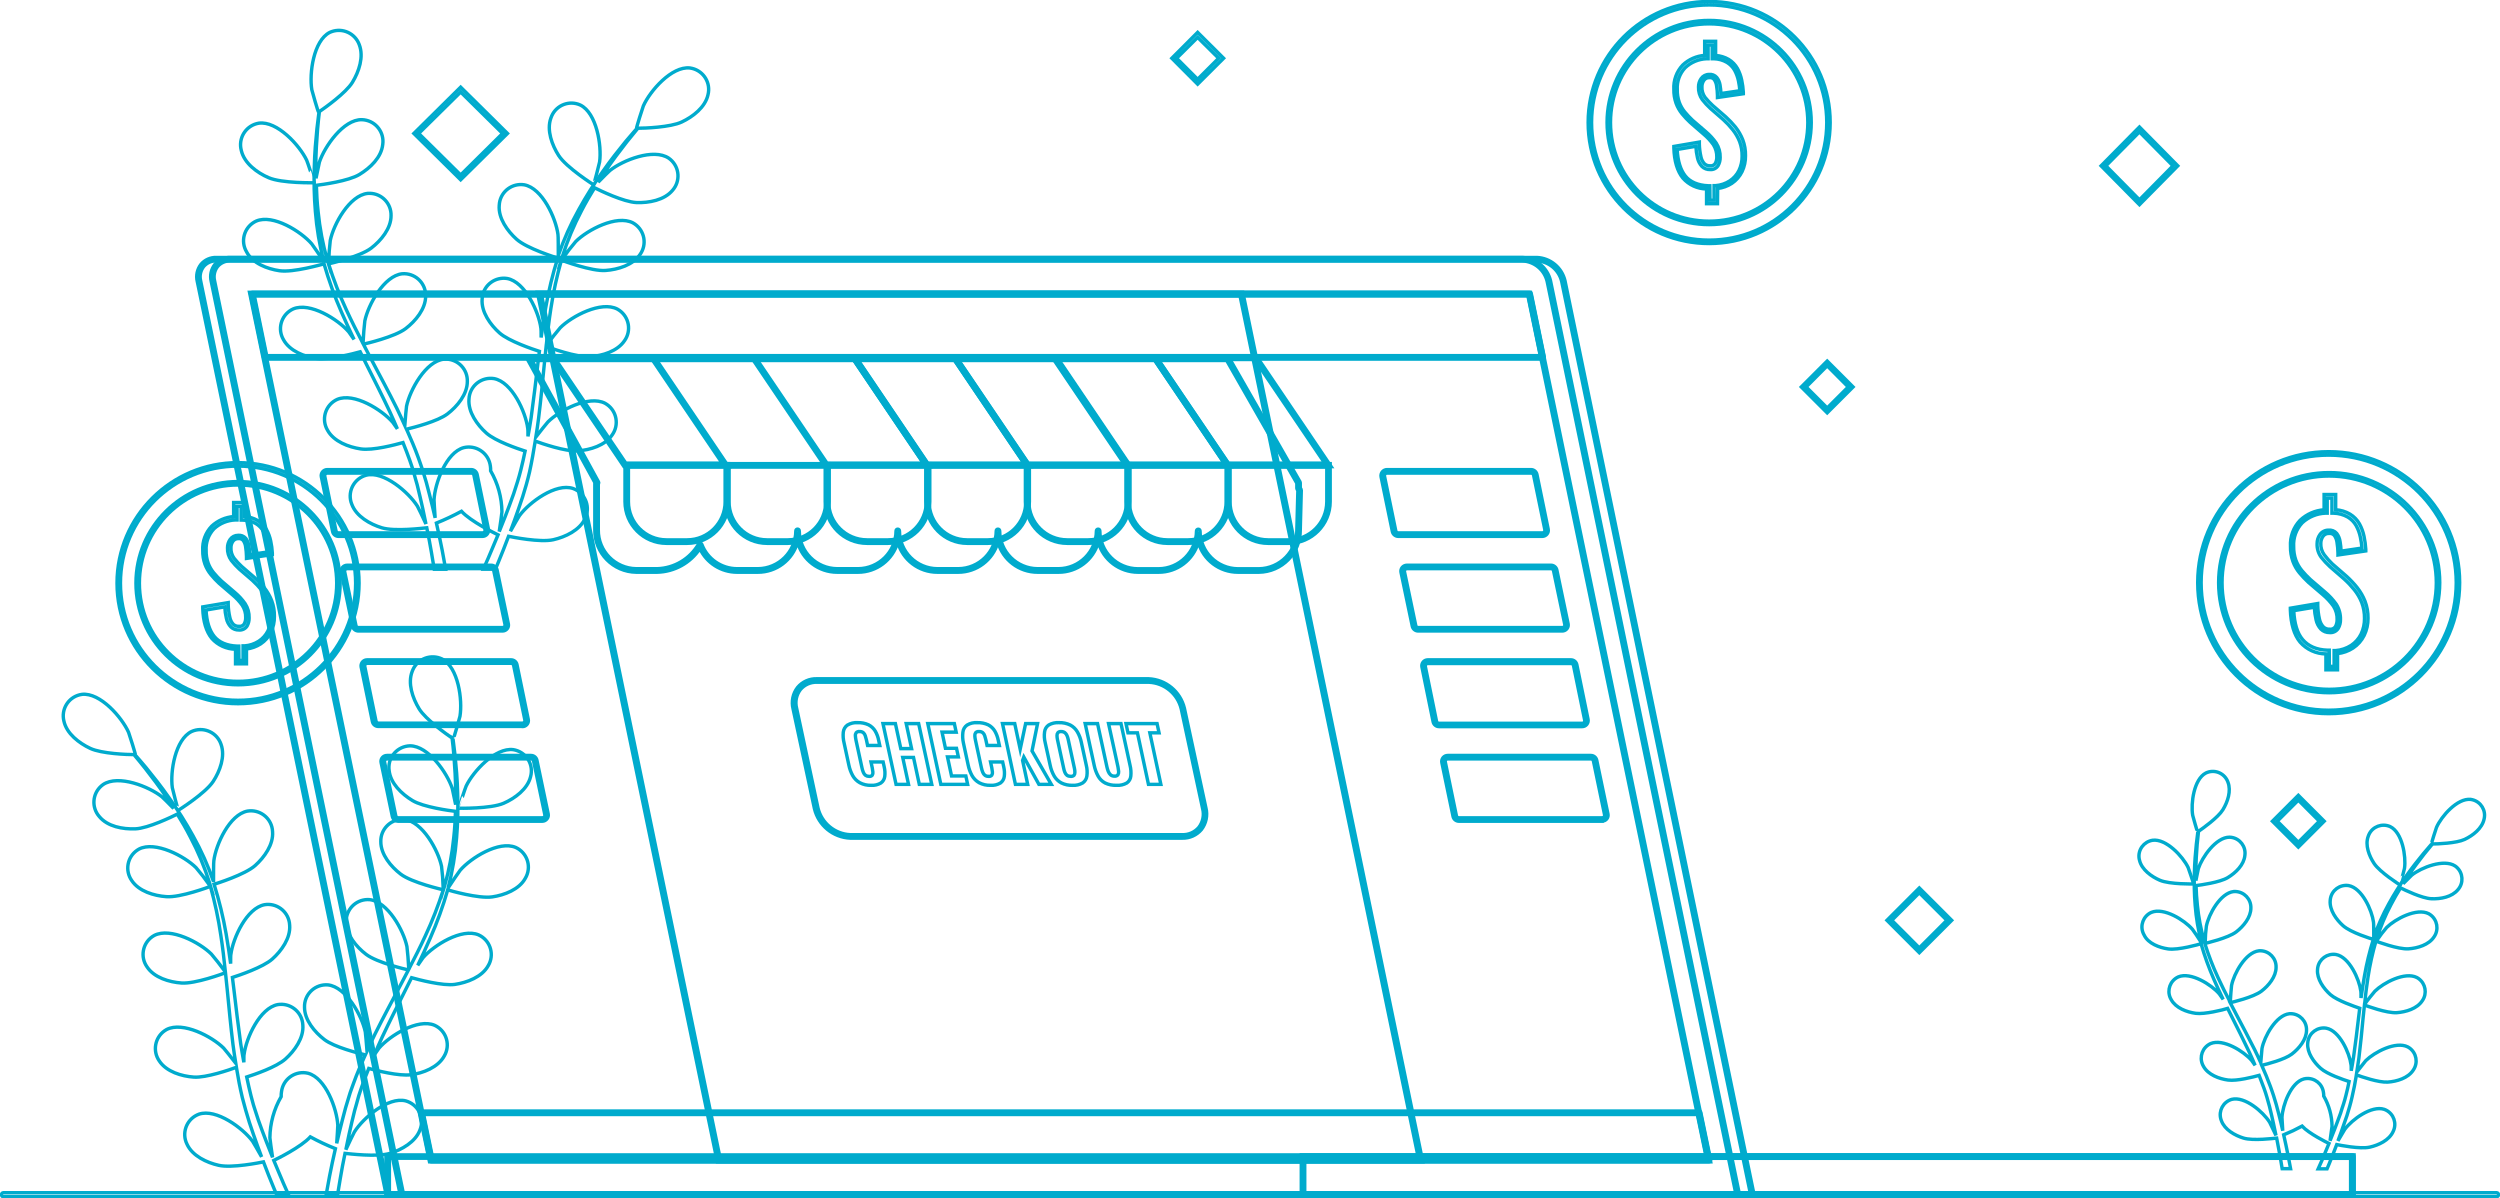 <svg width="2510" height="1203" xmlns="http://www.w3.org/2000/svg" xmlns:xlink="http://www.w3.org/1999/xlink" xml:space="preserve" overflow="hidden"><g transform="translate(-955 -606)"><path d="M3461.78 1807.5 958.219 1807.5C957.27 1807.5 956.5 1806.6 956.5 1805.5 956.519 1804.4 957.278 1803.52 958.219 1803.5L3461.78 1803.5C3462.72 1803.52 3463.48 1804.4 3463.5 1805.5 3463.5 1806.6 3462.73 1807.5 3461.78 1807.5Z" stroke="#00ABCD" stroke-width="3.438" stroke-miterlimit="8" fill="none" fill-rule="evenodd"/><path d="M1224.7 784.404C1237.98 790.2 1270.47 789.471 1270.5 789.471 1270.53 789.471 1263.58 768.128 1262.89 766.844 1255.76 751.886 1233.21 727.177 1214.87 729.676 1202.94 731.63 1194.84 742.921 1196.79 754.895 1196.92 755.682 1197.09 756.462 1197.3 757.231 1200.35 770.106 1213.39 779.58 1224.7 784.404Z" stroke="#00ABCD" stroke-width="3.438" stroke-miterlimit="8" fill="none" fill-rule="evenodd"/><path d="M1235.63 877.807C1249.38 879.836 1278.14 871.447 1280.34 870.931 1285.08 887.426 1290.92 903.586 1297.81 919.304 1301.8 928.484 1306.06 937.595 1310.47 946.809 1307.85 942.958 1305.48 939.554 1305.07 939.107 1294.34 926.661 1266.24 908.99 1249.32 916.176 1238.37 921.191 1233.56 934.129 1238.58 945.072 1238.9 945.773 1239.26 946.456 1239.65 947.118 1245.91 958.498 1260.91 964.308 1273.05 965.889 1285.19 967.471 1310.09 961.042 1316.62 959.22L1321.75 969.534C1330.11 986.14 1338.5 1002.68 1346.27 1019.18 1348.99 1024.99 1351.46 1030.8 1353.97 1036.61 1351.64 1033.17 1349.64 1030.32 1349.26 1029.94 1338.53 1017.49 1310.43 999.823 1293.51 1007.01 1282.56 1012.02 1277.76 1024.96 1282.77 1035.91 1283.09 1036.61 1283.45 1037.29 1283.85 1037.95 1290.11 1049.33 1305.1 1054.93 1317.24 1056.72 1329.38 1058.51 1351.88 1052.53 1359.61 1050.36 1362.02 1056.38 1364.4 1062.43 1366.49 1068.38 1367.8 1072.47 1369.35 1076.32 1370.41 1080.51 1371.48 1084.71 1372.72 1088.7 1373.85 1092.75 1375.74 1100.63 1377.74 1108.71 1379.39 1116.44 1380.59 1121.77 1381.63 1126.75 1382.66 1132.08 1380.01 1126.27 1374.58 1114.89 1374.03 1114.1 1365.29 1100.35 1340.18 1078.45 1322.44 1083.16 1310.87 1086.44 1304.15 1098.47 1307.42 1110.03 1307.64 1110.79 1307.9 1111.55 1308.2 1112.28 1312.67 1124.49 1326.63 1132.32 1338.36 1135.9 1351.29 1139.85 1379.91 1136.24 1383.48 1135.9 1385.17 1144.46 1386.92 1152.78 1388.16 1160.65 1389.16 1166.5 1390.12 1172.1 1390.98 1177.5L1402.43 1177.5C1401.33 1171.48 1400.16 1165.23 1398.99 1158.66 1397.31 1149.96 1395.31 1140.71 1393.15 1131.16 1401.76 1127.7 1410.17 1123.75 1418.32 1119.33 1427.75 1129.64 1451.89 1141.44 1455.02 1142.98 1451.58 1151.03 1448.45 1158.87 1445.25 1166.19 1443.57 1170.07 1441.81 1173.75 1440.27 1177.4L1452.41 1177.4 1455.3 1170.52C1458.74 1162.3 1462.17 1153.5 1465.61 1144.43 1469.05 1145.15 1497.39 1150.89 1510.6 1147.86 1522.57 1145.15 1537.08 1138.38 1542.45 1126.55 1547.78 1115.77 1543.36 1102.72 1532.58 1097.4 1531.87 1097.05 1531.15 1096.74 1530.41 1096.47 1512.97 1090.59 1486.35 1110.39 1476.59 1123.63 1476 1124.38 1470.7 1133.56 1467.47 1139.41 1468.85 1135.66 1470.22 1132.08 1471.6 1128.23 1474.42 1120.64 1476.96 1113 1479.75 1104.75L1483.4 1092.58C1484.67 1088.56 1485.53 1084.12 1486.66 1079.86 1488.93 1069.51 1490.69 1059.2 1492.37 1048.88 1499.04 1051.29 1522.78 1059.54 1535.09 1058.68 1547.4 1057.82 1562.6 1053.32 1569.76 1042.45 1576.67 1032.62 1574.3 1019.05 1564.46 1012.14 1563.82 1011.69 1563.15 1011.27 1562.47 1010.89 1546.09 1002.44 1516.76 1018.01 1505.13 1029.6 1504.38 1030.32 1496.98 1039.57 1492.99 1044.72 1493.95 1038.5 1494.99 1032.31 1495.74 1025.99 1498.01 1007.76 1499.73 989.234 1501.56 970.737 1502.11 965.064 1502.72 959.426 1503.31 953.787 1505.68 954.682 1533.68 965.099 1547.47 964.102 1559.71 963.242 1574.98 958.738 1582.14 947.874 1589.04 938.034 1586.66 924.462 1576.81 917.561 1576.17 917.109 1575.5 916.693 1574.81 916.313 1558.48 907.855 1529.14 923.43 1517.51 935.016 1516.62 935.875 1505.96 949.215 1503.41 952.722 1504.72 940.31 1506.16 927.933 1508.06 915.797 1510.54 899.393 1514.08 883.167 1518.65 867.218 1519.75 867.631 1548.95 878.632 1563.05 877.532 1575.29 876.673 1590.56 872.169 1597.75 861.305 1604.66 851.464 1602.27 837.893 1592.43 830.991 1591.79 830.539 1591.12 830.123 1590.43 829.743 1574.06 821.286 1544.75 836.86 1533.09 848.446 1532.2 849.34 1520.71 863.677 1518.82 866.427 1519.1 865.534 1519.27 864.536 1519.58 863.608 1524.62 847.749 1531.05 832.367 1538.8 817.642 1543 809.459 1547.47 801.861 1551.98 794.573 1557.2 797.186 1581.21 808.84 1594 809.356 1606.28 809.838 1622.03 807.052 1630.29 797.013 1638.23 787.963 1637.33 774.192 1628.27 766.254 1627.7 765.749 1627.1 765.275 1626.47 764.834 1611.13 754.52 1580.28 766.896 1567.42 777.142 1566.73 777.692 1560.26 784.018 1555.59 788.9 1557.69 785.462 1559.78 782.23 1561.85 779.17 1569.52 767.584 1577.29 757.442 1584.24 748.503 1588.23 743.449 1591.94 738.98 1595.45 734.751 1601.91 734.751 1627.98 733.857 1639.37 728.528 1650.75 723.199 1663.17 713.573 1665.85 701.024 1668.75 689.379 1661.66 677.589 1650.01 674.691 1649.23 674.498 1648.45 674.348 1647.66 674.242 1629.36 672.248 1607.59 697.311 1600.92 712.335 1600.33 713.641 1593.63 734.957 1594.04 734.957L1594.42 734.957C1590.98 738.877 1587.3 743.14 1583.38 747.85 1576.22 756.651 1568.21 766.656 1560.23 778.104 1551.47 790.371 1543.43 803.136 1536.15 816.335 1527.92 831.072 1521.01 846.512 1515.52 862.474 1515.52 862.646 1515.52 862.852 1515.52 863.058 1515.52 857.66 1515.52 842.43 1515.21 841.433 1513.11 825.137 1499.46 794.882 1481.33 791.547 1469.45 789.696 1458.32 797.822 1456.47 809.698 1456.34 810.518 1456.26 811.346 1456.22 812.175 1455.16 825.102 1464.55 838.064 1473.7 846.246 1484.01 855.46 1512.7 864.399 1514.97 865.086 1509.82 881.459 1505.77 898.16 1502.86 915.075 1501.11 924.908 1499.63 934.878 1498.29 944.883 1498.29 940.242 1498.29 936.047 1498.05 935.497 1495.95 919.201 1482.3 888.946 1464.2 885.612 1452.33 883.741 1441.18 891.85 1439.31 903.723 1439.18 904.556 1439.1 905.397 1439.06 906.24 1438 919.201 1447.39 932.162 1456.57 940.31 1465.75 948.459 1490.14 956.71 1496.57 958.773 1496.09 962.623 1495.57 966.474 1495.12 970.325 1492.92 988.787 1490.79 1007.21 1488.25 1025.33 1487.35 1031.69 1486.18 1037.92 1485.08 1044.14 1485.08 1039.98 1485.08 1036.51 1484.84 1035.96 1482.74 1019.66 1469.09 989.44 1450.96 986.105 1439.08 984.254 1427.95 992.38 1426.1 1004.26 1425.97 1005.08 1425.89 1005.9 1425.86 1006.73 1424.79 1019.69 1434.18 1032.66 1443.33 1040.8 1452.48 1048.95 1474.56 1056.41 1482.19 1058.89 1480.85 1065.25 1479.54 1071.57 1477.93 1077.69 1476.76 1081.82 1475.9 1085.88 1474.49 1089.93L1470.6 1102.04C1467.82 1109.63 1465.03 1117.51 1462.14 1124.83 1460.18 1129.95 1458.22 1134.8 1456.22 1139.68 1457.22 1133.39 1458.91 1120.98 1458.94 1119.95 1458.76 1105.45 1454.85 1091.24 1447.59 1078.69 1447.65 1077.08 1447.56 1075.47 1447.32 1073.88 1445.8 1061.94 1434.88 1053.49 1422.94 1055 1422.17 1055.1 1421.41 1055.24 1420.66 1055.42 1402.88 1060.16 1391.6 1091.38 1390.77 1107.78 1390.77 1108.74 1391.36 1119.29 1391.88 1125.96 1390.95 1122.08 1390.16 1118.33 1389.16 1114.34 1387.3 1106.5 1385.2 1098.7 1383 1090.28 1381.76 1086.25 1380.56 1082.2 1379.32 1078.11 1378.08 1074.02 1376.43 1069.86 1375.02 1065.66 1371.58 1056.07 1367.46 1046.48 1363.19 1036.92 1370.07 1035.27 1394.42 1029.08 1404.22 1021.59 1414.02 1014.09 1424.27 1001.89 1424.2 988.89 1424.53 976.875 1415.05 966.872 1403.03 966.548 1402.25 966.527 1401.46 966.548 1400.68 966.612 1382.38 968.571 1366.49 997.726 1363.16 1013.82 1362.95 1014.81 1361.88 1026.64 1361.4 1033.14 1358.79 1027.4 1356.21 1021.69 1353.39 1015.95 1345.2 999.479 1336.4 983.079 1327.7 966.68L1319.82 951.553C1322.3 951.003 1351.39 944.264 1362.37 935.841 1372.1 928.381 1382.42 916.176 1382.35 903.18 1382.67 891.146 1373.17 881.129 1361.14 880.806 1360.36 880.786 1359.59 880.806 1358.82 880.867 1340.53 882.861 1324.64 912.016 1321.3 928.106 1321.06 929.309 1319.51 946.293 1319.34 950.659 1313.6 939.554 1307.96 928.449 1302.83 917.276 1295.84 902.225 1289.84 886.732 1284.88 870.897 1286.01 870.656 1316.42 863.746 1327.66 855.116 1337.4 847.656 1347.71 835.451 1347.61 822.455 1347.95 810.459 1338.51 800.457 1326.51 800.114 1325.71 800.091 1324.91 800.112 1324.12 800.176 1305.82 802.136 1289.93 831.119 1286.6 847.381 1286.36 848.653 1284.71 866.943 1284.64 870.278 1284.36 869.35 1283.98 868.422 1283.71 867.493 1279.14 851.486 1276.02 835.101 1274.39 818.536 1273.36 809.39 1272.87 800.624 1272.63 792.063 1278.41 791.341 1304.9 787.834 1315.83 781.199 1326.77 774.563 1337.95 764.008 1339.29 750.91 1340.93 738.984 1332.58 727.987 1320.65 726.349 1319.89 726.244 1319.12 726.179 1318.34 726.156 1299.77 725.709 1280.85 753.213 1275.7 768.684 1275.42 769.544 1273.56 778.483 1272.26 785.049 1272.26 781.164 1272.05 777.176 1272.05 773.463 1272.05 759.711 1272.98 746.818 1273.84 735.645 1274.39 729.25 1275.01 723.474 1275.66 718.042 1280.99 714.398 1302.25 699.374 1308.82 688.647 1315.38 677.92 1320.44 663.034 1315.69 650.829 1311.58 639.534 1299.09 633.708 1287.79 637.817 1287.19 638.037 1286.59 638.283 1286.01 638.555 1269.68 646.978 1265.38 679.811 1268.06 696.108 1268.3 697.483 1274.49 718.971 1274.94 718.799L1275.25 718.558C1274.53 723.749 1273.84 729.319 1273.18 735.439 1272.05 746.715 1270.88 759.505 1270.57 773.257 1270.04 788.3 1270.39 803.362 1271.64 818.364 1272.96 835.171 1275.75 851.829 1279.99 868.146L1280.2 868.731C1277.28 864.193 1268.78 851.747 1267.99 850.853 1257.26 838.442 1229.16 820.736 1212.24 827.956 1201.3 832.945 1196.48 845.853 1201.47 856.788 1201.8 857.511 1202.17 858.215 1202.58 858.898 1208.49 870.415 1223.49 876.054 1235.63 877.807Z" stroke="#00ABCD" stroke-width="3.438" stroke-miterlimit="8" fill="none" fill-rule="evenodd"/><path d="M1550.94 791.499C1551.21 791.706 1556.79 769.999 1557 768.587 1559.26 752.29 1554.09 719.456 1537.59 711.428 1526.67 706.483 1513.84 711.378 1508.93 722.362 1508.6 723.088 1508.32 723.832 1508.07 724.589 1503.66 736.786 1509.27 751.808 1515.91 762.144 1523.68 774.237 1550.94 791.499 1550.94 791.499Z" stroke="#00ABCD" stroke-width="3.438" stroke-miterlimit="8" fill="none" fill-rule="evenodd"/><path d="M3123.46 1489.75C3133.33 1494.03 3157.5 1493.48 3157.5 1493.48 3157.5 1493.48 3152.3 1477.85 3151.85 1476.88 3146.55 1465.91 3129.81 1447.8 3116.17 1449.63 3107.3 1451.06 3101.27 1459.33 3102.71 1468.12 3102.81 1468.7 3102.94 1469.28 3103.1 1469.85 3105.36 1479.16 3115.06 1486.13 3123.46 1489.75Z" stroke="#00ABCD" stroke-width="3.438" stroke-miterlimit="8" fill="none" fill-rule="evenodd"/><path d="M3131.81 1558.72C3141.91 1560.19 3163.16 1554.04 3164.85 1553.52 3168.34 1565.7 3172.65 1577.62 3177.74 1589.22 3180.67 1596.1 3183.83 1602.7 3187.06 1609.41 3185.14 1606.59 3183.38 1604.04 3183.07 1603.73 3175.16 1594.55 3154.46 1581.52 3141.98 1586.81 3133.93 1590.48 3130.37 1599.98 3134.04 1608.04 3134.29 1608.58 3134.56 1609.1 3134.87 1609.61 3139.47 1618.04 3150.51 1622.17 3159.45 1623.37 3168.39 1624.57 3186.96 1619.93 3191.56 1618.45 3192.87 1621 3194.11 1623.58 3195.38 1626.12 3201.54 1638.4 3207.73 1650.61 3213.43 1662.75 3215.46 1667.04 3217.28 1671.31 3219.11 1675.61 3217.39 1673.1 3215.91 1671 3215.67 1670.69 3207.73 1661.51 3187.03 1648.47 3174.41 1653.77 3166.33 1657.48 3162.8 1667.04 3166.51 1675.12 3166.74 1675.63 3167 1676.12 3167.29 1676.61 3171.9 1685 3182.97 1689.16 3191.91 1690.36 3200.85 1691.56 3217.46 1687.27 3223.16 1685.68 3224.92 1690.12 3226.6 1694.59 3228.18 1698.99 3229.15 1701.98 3230.28 1704.84 3231.07 1707.93 3231.86 1711.03 3232.76 1713.99 3233.58 1716.94 3234.96 1722.76 3236.44 1728.74 3237.64 1734.41 3238.53 1738.37 3239.29 1742.15 3240.08 1745.97 3238.12 1741.67 3234.1 1733.35 3233.69 1732.7 3227.26 1722.38 3208.76 1706.42 3195.62 1709.76 3187.12 1712.27 3182.26 1721.2 3184.76 1729.71 3184.92 1730.23 3185.1 1730.75 3185.31 1731.25 3188.57 1740.23 3198.85 1746 3207.52 1748.65 3217.04 1751.58 3238.16 1748.89 3240.77 1748.65 3242.04 1754.95 3243.21 1761.1 3244.21 1766.91 3245 1771.21 3245.69 1775.37 3246.3 1779.33L3254.76 1779.33C3253.97 1774.93 3253.08 1770.28 3252.12 1765.57 3250.88 1759.18 3249.4 1752.37 3247.82 1745.35 3254.14 1742.8 3260.3 1739.88 3266.28 1736.62 3273.16 1744.11 3291 1752.92 3293.31 1754.05 3290.9 1760 3288.46 1765.78 3286.12 1771.25L3282.44 1779.5 3291.38 1779.5C3292.1 1777.82 3292.79 1776.06 3293.51 1774.38 3295.99 1768.36 3298.53 1761.82 3301.08 1755.15 3303.62 1755.67 3324.49 1759.93 3334.26 1757.73 3343.06 1755.74 3353.76 1750.85 3357.71 1742.02 3361.65 1734.07 3358.4 1724.43 3350.45 1720.49 3349.93 1720.23 3349.39 1720 3348.84 1719.8 3335.98 1715.5 3316.34 1730.12 3309.16 1739.85 3308.75 1740.43 3304.83 1747.17 3302.28 1751.47 3303.28 1748.72 3304.31 1746.07 3305.34 1743.25 3307.37 1737.65 3309.26 1732.01 3311.32 1726.06L3314.01 1717.05C3314.97 1714.09 3315.59 1710.82 3316.41 1707.66 3318.17 1700.33 3319.58 1692.8 3320.85 1685.17 3325.73 1686.96 3343.23 1693.04 3352.31 1692.42 3361.39 1691.81 3372.67 1688.47 3377.89 1680.42 3382.98 1673.16 3381.22 1663.14 3373.96 1658.05 3373.49 1657.72 3373 1657.42 3372.49 1657.14 3360.43 1650.92 3338.83 1662.4 3330.24 1670.9 3329.69 1671.45 3324.22 1678.26 3321.3 1682.07 3322.02 1677.5 3322.74 1672.93 3323.33 1668.32 3325.01 1654.87 3326.28 1641.22 3327.59 1627.56 3328 1623.4 3328.45 1619.24 3328.9 1615.08 3330.65 1615.73 3351.28 1623.44 3361.46 1622.72 3370.47 1622.06 3381.78 1618.76 3387 1610.71 3392.09 1603.47 3390.33 1593.47 3383.09 1588.39 3382.61 1588.06 3382.12 1587.75 3381.61 1587.47 3369.57 1581.24 3347.94 1592.69 3339.35 1601.22 3338.73 1601.84 3330.86 1611.54 3329.03 1614.29 3330 1605.11 3331.06 1595.99 3332.47 1587.05 3334.33 1574.84 3337 1562.77 3340.45 1550.91 3341.27 1551.22 3362.76 1559.37 3373.18 1558.61 3382.22 1557.99 3393.54 1554.66 3398.76 1546.65 3403.87 1539.39 3402.13 1529.37 3394.88 1524.27 3394.44 1523.95 3393.98 1523.66 3393.5 1523.4 3381.43 1517.17 3359.84 1528.66 3351.24 1537.15 3350.56 1537.84 3342.1 1548.4 3340.72 1550.43 3340.93 1549.77 3341.07 1549.02 3341.27 1548.36 3344.97 1536.66 3349.71 1525.31 3355.44 1514.46 3358.53 1508.4 3361.84 1502.8 3365.14 1497.43 3368.99 1499.36 3386.7 1507.96 3396.08 1508.33 3405.47 1508.71 3416.71 1506.65 3422.8 1499.22 3428.66 1492.56 3428.01 1482.42 3421.36 1476.55 3420.93 1476.18 3420.48 1475.82 3420.01 1475.49 3408.7 1467.99 3385.94 1477 3376.48 1484.57 3375.97 1484.98 3371.19 1489.73 3367.75 1493.24 3369.3 1490.83 3370.84 1488.32 3372.36 1486.05 3378.03 1477.52 3383.74 1470.02 3388.86 1463.46 3391.82 1459.74 3394.53 1456.58 3397.15 1453.34 3401.89 1453.34 3421.22 1452.69 3429.5 1448.77 3437.79 1444.85 3447.04 1437.73 3449.03 1428.34 3451.15 1419.73 3445.88 1411.03 3437.27 1408.92 3436.73 1408.78 3436.18 1408.68 3435.62 1408.6 3422.11 1407.12 3406.09 1425.63 3401.24 1436.7 3400.79 1437.66 3395.88 1453.38 3396.12 1453.38L3396.39 1453.38C3393.85 1456.27 3391.13 1459.4 3388.24 1462.91 3382.98 1469.37 3377.07 1476.66 3371.05 1485.22 3364.62 1494.26 3358.71 1503.66 3353.38 1513.39 3347.33 1524.27 3342.27 1535.66 3338.25 1547.44L3338.25 1547.85C3338.25 1543.89 3338.25 1532.75 3338.01 1531.93 3336.46 1519.89 3326.39 1497.54 3313.04 1495.13 3304.26 1493.77 3296.04 1499.79 3294.68 1508.57 3294.6 1509.12 3294.54 1509.67 3294.51 1510.23 3293.75 1519.79 3300.67 1529.35 3307.41 1535.37 3315.04 1542.24 3336.15 1548.74 3337.84 1549.12 3334.06 1561.2 3331.07 1573.52 3328.9 1585.99 3327.62 1593.24 3326.52 1600.6 3325.46 1608 3325.46 1604.56 3325.46 1601.46 3325.28 1601.12 3323.7 1589.08 3313.63 1566.73 3300.29 1564.32 3291.52 1562.96 3283.32 1568.97 3281.96 1577.73 3281.87 1578.29 3281.82 1578.85 3281.79 1579.42 3281 1588.98 3287.91 1598.54 3294.68 1604.56 3301.46 1610.58 3319.41 1616.66 3324.18 1618.31 3323.84 1621.13 3323.43 1623.99 3323.12 1626.81 3321.47 1640.56 3319.92 1654.05 3317.96 1667.32 3317.27 1672 3316.45 1676.6 3315.62 1681.08 3315.62 1678.02 3315.62 1675.47 3315.45 1675.06 3313.9 1663.06 3303.83 1640.67 3290.49 1638.29 3281.73 1636.92 3273.51 1642.9 3272.13 1651.67 3272.04 1652.24 3271.98 1652.81 3271.95 1653.39 3271.16 1662.92 3278.11 1672.48 3284.85 1678.53 3291.59 1684.58 3307.85 1690.02 3313.49 1691.84 3312.53 1696.52 3311.53 1701.23 3310.36 1705.6 3309.5 1708.66 3308.88 1711.65 3307.82 1714.64 3306.75 1717.63 3305.89 1720.62 3304.96 1723.58 3302.9 1729.19 3300.84 1734.96 3298.71 1740.4 3297.26 1744.15 3295.82 1747.72 3294.37 1751.33 3295.1 1746.69 3296.33 1737.58 3296.37 1736.75 3296.21 1726.1 3293.33 1715.66 3288.01 1706.42 3288.05 1705.27 3287.97 1704.12 3287.77 1702.98 3286.74 1694.17 3278.76 1687.87 3269.95 1688.91 3269.34 1688.98 3268.74 1689.09 3268.14 1689.23 3255.04 1692.67 3246.72 1715.74 3246.1 1727.85 3246.1 1728.53 3246.51 1736.34 3246.89 1741.26 3246.24 1738.4 3245.65 1735.62 3244.93 1732.7 3243.55 1726.88 3242.01 1721.14 3240.36 1714.95 3239.46 1711.99 3238.57 1709 3237.64 1705.97 3236.71 1702.95 3235.54 1699.89 3234.48 1696.83 3231.9 1689.71 3228.91 1682.66 3225.78 1675.61 3230.83 1674.4 3248.81 1669.83 3256 1664.29 3263.19 1658.76 3270.79 1649.75 3270.75 1640.22 3270.98 1631.35 3263.98 1623.98 3255.12 1623.75 3254.6 1623.73 3254.08 1623.74 3253.56 1623.78 3240.08 1625.23 3228.36 1646.72 3226.05 1658.58 3226.05 1659.34 3225.12 1668.04 3224.75 1672.86 3222.82 1668.63 3220.93 1664.4 3218.83 1660.2 3212.81 1648.06 3206.35 1636.13 3199.92 1623.85 3197.96 1620.14 3196.04 1616.42 3194.11 1612.71 3195.93 1612.3 3217.39 1607.31 3225.47 1601.12 3232.65 1595.62 3240.25 1586.61 3240.18 1577.05 3240.42 1568.18 3233.42 1560.8 3224.55 1560.57 3224.03 1560.56 3223.51 1560.57 3222.99 1560.61 3209.51 1562.09 3197.79 1583.55 3195.48 1595.44 3195.48 1596.34 3194.18 1608.86 3194.04 1612.05 3189.78 1603.87 3185.62 1595.69 3181.87 1587.47 3176.71 1576.36 3172.28 1564.93 3168.63 1553.25 3169.46 1553.04 3191.87 1547.95 3200.16 1541.62 3207.35 1536.09 3214.95 1527.08 3214.88 1517.55 3215.11 1508.68 3208.11 1501.31 3199.24 1501.08 3198.72 1501.06 3198.2 1501.08 3197.69 1501.11 3184.17 1502.56 3172.48 1524.05 3170.18 1535.92 3169.97 1536.84 3168.77 1550.36 3168.73 1552.8 3168.53 1552.15 3168.22 1551.46 3168.01 1550.77 3164.65 1538.96 3162.35 1526.88 3161.14 1514.66 3160.38 1507.78 3160.03 1501.42 3159.83 1495.13 3164.09 1494.61 3183.62 1492 3191.67 1487.12 3199.71 1482.23 3208 1474.29 3208.86 1464.76 3210.08 1456 3203.96 1447.9 3195.2 1446.68 3194.61 1446.6 3194.02 1446.55 3193.42 1446.54 3179.87 1446.54 3165.91 1466.58 3162.13 1478.11 3161.93 1478.72 3160.58 1485.33 3159.66 1490.14 3159.66 1487.29 3159.66 1484.36 3159.66 1481.61 3159.66 1471.3 3160.31 1461.98 3160.96 1453.65 3161.38 1448.91 3161.82 1444.64 3162.3 1440.65 3166.22 1437.97 3181.9 1426.9 3186.75 1418.99 3191.6 1411.08 3195.31 1400.11 3191.81 1391.17 3188.81 1382.8 3179.59 1378.45 3171.23 1381.45 3170.71 1381.64 3170.2 1381.85 3169.7 1382.09 3157.63 1388.31 3154.46 1412.59 3156.46 1424.56 3156.63 1425.59 3161.17 1441.41 3161.38 1441.27L3161.62 1441.27C3161.1 1445.09 3160.58 1449.18 3160.1 1453.69 3159.28 1462.01 3158.42 1471.43 3158.18 1481.72 3157.79 1492.82 3158.05 1503.93 3158.97 1515.01 3159.92 1527.41 3161.98 1539.7 3165.12 1551.73 3165.12 1551.73 3165.12 1552.01 3165.12 1552.15 3162.99 1548.71 3156.7 1539.63 3156.15 1538.98 3148.21 1529.79 3127.51 1516.76 3114.89 1522.06 3106.82 1525.74 3103.27 1535.27 3106.96 1543.34 3107.2 1543.87 3107.47 1544.39 3107.77 1544.89 3111.79 1553.28 3122.83 1557.41 3131.81 1558.72Z" stroke="#00ABCD" stroke-width="3.438" stroke-miterlimit="8" fill="none" fill-rule="evenodd"/><path d="M3364.61 1494.5C3364.82 1494.5 3368.96 1478.77 3369.13 1477.75 3370.79 1465.81 3366.96 1441.78 3354.7 1435.9 3346.55 1432.29 3337 1435.9 3333.35 1443.97 3333.12 1444.48 3332.92 1445.01 3332.74 1445.54 3329.29 1454.5 3333.64 1465.47 3338.58 1472.89 3344.38 1481.75 3364.61 1494.5 3364.61 1494.5Z" stroke="#00ABCD" stroke-width="3.438" stroke-miterlimit="8" fill="none" fill-rule="evenodd"/><path d="M1460.7 1412.45C1447.59 1418.19 1415.53 1417.47 1415.5 1417.47 1415.47 1417.47 1422.33 1396.48 1423.01 1395.22 1430.04 1380.51 1452.3 1356.22 1470.39 1358.67 1482.16 1360.59 1490.13 1371.68 1488.22 1383.43 1488.09 1384.17 1487.93 1384.91 1487.74 1385.63 1484.73 1398.29 1471.86 1407.58 1460.7 1412.45Z" stroke="#00ABCD" stroke-width="3.438" stroke-miterlimit="8" fill="none" fill-rule="evenodd"/><path d="M1449.2 1506.48C1435.44 1508.47 1406.67 1500.13 1404.5 1499.44 1399.76 1515.92 1393.92 1532.06 1387 1547.75 1383.05 1556.92 1378.79 1566.02 1374.39 1575.23 1377 1571.38 1379.37 1567.95 1379.75 1567.5 1390.51 1555.1 1418.6 1537.45 1435.51 1544.63 1446.45 1549.61 1451.27 1562.51 1446.28 1573.43 1445.95 1574.15 1445.58 1574.85 1445.17 1575.53 1438.92 1586.9 1423.93 1592.53 1411.79 1594.32 1399.66 1596.1 1374.77 1589.48 1368.23 1587.62 1366.51 1591.06 1364.8 1594.49 1363.08 1597.92 1354.76 1614.54 1346.33 1631.06 1338.6 1647.51 1335.88 1653.31 1333.41 1659.11 1330.9 1664.95 1333.24 1661.52 1335.23 1658.67 1335.57 1658.26 1346.33 1645.86 1374.42 1628.18 1391.34 1635.39 1402.27 1640.37 1407.09 1653.26 1402.1 1664.18 1401.77 1664.91 1401.4 1665.61 1401 1666.29 1394.74 1677.66 1379.75 1683.46 1367.61 1685.04 1355.48 1686.62 1333 1680.85 1325.23 1678.72 1322.85 1684.73 1320.45 1690.77 1318.35 1696.72 1317.08 1700.8 1315.53 1704.65 1314.46 1708.84 1313.4 1713.03 1312.16 1717.01 1311.03 1721.06 1309.14 1728.89 1307.14 1736.99 1305.49 1744.69 1304.29 1750.04 1303.26 1755.16 1302.23 1760.31 1304.87 1754.51 1310.3 1743.14 1310.85 1742.39 1319.59 1728.48 1344.65 1706.78 1362.42 1711.31 1373.99 1714.58 1380.71 1726.6 1377.43 1738.15 1377.21 1738.91 1376.95 1739.66 1376.66 1740.39 1372.19 1752.55 1358.23 1760.38 1346.51 1763.98 1333.58 1767.9 1304.98 1764.33 1301.4 1763.98 1299.68 1772.5 1297.96 1780.84 1296.73 1788.71 1295.69 1794.55 1294.77 1800.14 1293.91 1805.5L1282.46 1805.5C1283.54 1799.53 1284.68 1793.26 1285.9 1786.72 1287.58 1778.03 1289.57 1768.79 1291.74 1759.25 1283.12 1755.83 1274.71 1751.88 1266.57 1747.43 1257.15 1757.74 1233.02 1769.55 1229.89 1771.06 1233.33 1779.13 1236.46 1786.96 1239.66 1794.27 1241.34 1798.15 1243.09 1801.83 1244.64 1805.43L1232.71 1805.43 1229.82 1798.56C1226.39 1790.39 1222.95 1781.6 1219.51 1772.54 1216.07 1773.26 1187.74 1778.99 1174.54 1775.97 1162.58 1773.29 1148.07 1766.53 1142.71 1754.68 1137.39 1743.89 1141.84 1730.84 1152.64 1725.53 1153.32 1725.2 1154.02 1724.9 1154.74 1724.63 1172.17 1718.8 1198.78 1738.57 1208.54 1751.76 1209.13 1752.55 1214.42 1761.72 1217.65 1767.52 1216.28 1763.81 1214.9 1760.21 1213.49 1756.4 1210.71 1748.81 1208.16 1741.15 1205.38 1732.94 1204.18 1728.93 1202.97 1724.87 1201.74 1720.79 1200.5 1716.7 1199.57 1712.34 1198.3 1708.05 1195.93 1698.12 1194 1687.92 1192.32 1677.59 1185.65 1680.03 1161.92 1688.27 1149.62 1687.41 1137.31 1686.55 1122.11 1682.05 1114.93 1671.2 1108.03 1661.33 1110.45 1647.73 1120.33 1640.84 1120.95 1640.41 1121.59 1640.01 1122.25 1639.64 1138.62 1631.23 1167.94 1646.75 1179.56 1658.32 1180.28 1659.05 1187.71 1668.32 1191.7 1673.47 1190.7 1667.25 1189.7 1661.07 1188.91 1654.75 1186.68 1636.52 1184.92 1618.01 1183.14 1599.57 1182.59 1593.91 1181.97 1588.27 1181.38 1582.64 1179.01 1583.54 1151.03 1593.94 1137.24 1592.94 1125 1592.09 1109.74 1587.59 1102.59 1576.7 1095.68 1566.88 1098.05 1553.32 1107.88 1546.42 1108.53 1545.97 1109.19 1545.56 1109.87 1545.18 1126.24 1536.77 1155.56 1552.29 1167.18 1563.86 1168.08 1564.75 1178.74 1578.04 1181.28 1581.58 1179.97 1569.15 1178.53 1556.82 1176.64 1544.66 1174.23 1528.22 1170.77 1511.94 1166.26 1495.94 1165.19 1496.35 1136 1507.37 1121.91 1506.24 1109.67 1505.38 1094.4 1500.88 1087.22 1490 1080.32 1480.17 1082.7 1466.61 1092.54 1459.72 1093.18 1459.27 1093.85 1458.85 1094.54 1458.47 1110.87 1450.06 1140.2 1465.58 1151.85 1477.15 1152.75 1478.08 1164.23 1492.4 1166.12 1495.15 1165.84 1494.22 1165.64 1493.26 1165.36 1492.33 1160.34 1476.48 1153.89 1461.12 1146.11 1446.42 1141.95 1438.25 1137.48 1430.66 1132.98 1423.38 1127.75 1425.99 1103.76 1437.63 1090.97 1438.15 1078.18 1438.66 1062.95 1435.85 1054.7 1425.82 1046.76 1416.78 1047.66 1403.02 1056.71 1395.1 1057.29 1394.59 1057.89 1394.12 1058.51 1393.68 1073.85 1383.38 1104.68 1395.74 1117.54 1405.94 1118.23 1406.52 1124.69 1412.8 1129.33 1417.71 1127.27 1414.45 1125.17 1411.05 1123.11 1407.96 1115.41 1396.39 1107.67 1386.26 1100.73 1377.37 1096.74 1372.32 1093.03 1367.85 1089.49 1363.63 1083.06 1363.63 1057 1362.74 1045.62 1357.38 1034.24 1352.02 1021.83 1342.48 1019.15 1329.91 1016.25 1318.26 1023.35 1306.47 1035.02 1303.57 1035.78 1303.38 1036.55 1303.23 1037.34 1303.13 1055.62 1301.17 1077.35 1326.2 1084.06 1341.21 1084.64 1342.48 1091.34 1363.8 1090.93 1363.77L1090.52 1363.77C1093.96 1367.72 1097.67 1371.94 1101.59 1376.68 1108.74 1385.47 1116.72 1395.43 1124.69 1406.9 1133.46 1419.14 1141.5 1431.89 1148.76 1445.08 1157 1459.78 1163.91 1475.19 1169.39 1491.13 1169.39 1491.34 1169.39 1491.54 1169.39 1491.71 1169.39 1486.36 1169.39 1471.28 1169.69 1470.15 1171.79 1453.87 1185.44 1423.66 1203.56 1420.32 1215.43 1418.47 1226.56 1426.59 1228.41 1438.45 1228.54 1439.27 1228.62 1440.1 1228.65 1440.93 1229.72 1453.87 1220.33 1466.82 1211.19 1474.99 1200.88 1484.19 1172.2 1493.09 1169.94 1493.81 1175.06 1510.16 1179.11 1526.82 1182.04 1543.7 1183.79 1553.56 1185.23 1563.52 1186.57 1573.51 1186.57 1568.84 1186.57 1564.68 1186.82 1564.1 1188.95 1547.82 1202.6 1517.64 1220.68 1514.31 1232.55 1512.44 1243.69 1520.54 1245.56 1532.4 1245.69 1533.23 1245.78 1534.07 1245.81 1534.91 1246.88 1547.86 1237.49 1560.77 1228.31 1568.94 1219.13 1577.11 1194.76 1585.32 1188.33 1587.38 1188.77 1591.23 1189.29 1595.04 1189.77 1598.89 1191.97 1617.32 1194.1 1635.76 1196.65 1653.83 1197.58 1660.15 1198.74 1666.36 1199.84 1672.58 1199.84 1668.45 1199.84 1664.95 1200.09 1664.44 1202.18 1648.16 1215.83 1617.98 1233.91 1614.61 1245.79 1612.74 1256.93 1620.84 1258.8 1632.7 1258.93 1633.53 1259.01 1634.37 1259.05 1635.22 1260.11 1648.13 1250.73 1661.07 1241.58 1669.24 1232.44 1677.42 1210.36 1684.83 1202.7 1687.31 1204.07 1693.62 1205.38 1699.98 1206.96 1706.06 1208.16 1710.18 1208.99 1714.23 1210.4 1718.31 1211.81 1722.4 1213.05 1726.42 1214.32 1730.4 1217.07 1737.99 1219.89 1745.82 1222.78 1753.17 1224.74 1758.28 1226.69 1763.13 1228.65 1768 1227.69 1761.68 1225.97 1749.32 1225.97 1748.26 1226.14 1733.78 1230.03 1719.59 1237.28 1707.05 1237.24 1705.35 1237.36 1703.65 1237.63 1701.97 1239.15 1690.04 1250.06 1681.6 1262 1683.12 1262.76 1683.21 1263.52 1683.35 1264.27 1683.53 1282.05 1688.27 1293.32 1719.41 1294.15 1735.79 1294.15 1736.79 1293.56 1747.33 1293.05 1753.96 1293.94 1750.11 1294.77 1746.33 1295.76 1742.39 1297.62 1734.52 1299.72 1726.76 1301.92 1718.35L1305.59 1706.23C1306.73 1702.14 1308.48 1697.95 1309.89 1693.8 1313.33 1684.18 1317.46 1674.64 1321.72 1665.09 1314.84 1663.44 1290.5 1657.26 1280.7 1649.74 1270.91 1642.22 1260.66 1630.06 1260.73 1617.12 1260.41 1605.1 1269.9 1595.09 1281.93 1594.77 1282.71 1594.75 1283.48 1594.77 1284.25 1594.83 1302.54 1596.82 1318.42 1625.94 1321.75 1642.01 1321.96 1643.01 1323.02 1654.79 1323.51 1661.31 1326.12 1655.58 1328.7 1649.88 1331.52 1644.14 1339.7 1627.69 1348.5 1611.32 1357.16 1594.9 1359.84 1589.89 1362.42 1584.87 1365.07 1579.83 1362.6 1579.28 1333.51 1572.51 1322.54 1564.13 1312.81 1556.68 1302.5 1544.46 1302.57 1531.48 1302.27 1519.46 1311.78 1509.47 1323.81 1509.17 1324.57 1509.15 1325.33 1509.17 1326.08 1509.23 1344.37 1511.22 1360.26 1540.3 1363.56 1556.37 1363.83 1557.61 1365.35 1574.57 1365.55 1578.9 1371.29 1567.84 1376.93 1556.75 1382.05 1545.59 1389.06 1530.59 1395.08 1515.15 1400.07 1499.37 1398.93 1499.1 1368.51 1492.19 1357.3 1483.61 1347.57 1476.16 1337.26 1463.93 1337.33 1450.99 1337 1438.97 1346.5 1428.96 1358.53 1428.64 1359.3 1428.62 1360.07 1428.64 1360.84 1428.7 1379.13 1430.69 1395.01 1459.81 1398.32 1475.88 1398.59 1477.12 1400.24 1495.39 1400.31 1498.72 1400.58 1497.83 1400.96 1496.9 1401.24 1495.97 1405.8 1479.98 1408.92 1463.62 1410.55 1447.07 1411.59 1437.94 1412.03 1429.15 1412.31 1420.6 1406.53 1419.91 1380.06 1416.38 1369.13 1409.75 1358.19 1403.12 1347.02 1392.41 1345.68 1379.53 1344.04 1367.62 1352.38 1356.64 1364.31 1355 1365.07 1354.89 1365.84 1354.83 1366.62 1354.81 1385.01 1354.81 1403.99 1381.97 1409.04 1397.56 1409.32 1398.42 1411.17 1407.34 1412.48 1413.87 1412.48 1410.02 1412.69 1406.04 1412.48 1402.33 1412.48 1388.42 1411.59 1375.72 1410.73 1364.56 1410.18 1358.14 1409.56 1352.37 1408.9 1346.98 1403.58 1343.34 1382.29 1328.33 1375.76 1317.58 1369.23 1306.83 1364.14 1292.03 1368.89 1279.98 1372.92 1268.65 1385.38 1262.74 1396.73 1266.76 1397.45 1267.02 1398.17 1267.32 1398.87 1267.65 1415.2 1276.1 1419.49 1308.86 1416.81 1325.14 1416.57 1326.55 1410.38 1348.01 1410.11 1347.84L1409.8 1347.59C1410.52 1352.78 1411.21 1358.34 1411.86 1364.46 1413 1375.72 1414.16 1388.49 1414.47 1402.23 1415.01 1417.25 1414.65 1432.3 1413.41 1447.28 1412.09 1464.07 1409.29 1480.7 1405.05 1497L1404.85 1497.59C1407.73 1493.02 1416.26 1480.62 1417.02 1479.73 1427.78 1467.33 1455.87 1449.65 1472.78 1456.83 1483.72 1461.84 1488.53 1474.76 1483.51 1485.69 1483.19 1486.39 1482.83 1487.07 1482.44 1487.73 1476.32 1499.1 1461.33 1504.73 1449.2 1506.48Z" stroke="#00ABCD" stroke-width="3.438" stroke-miterlimit="8" fill="none" fill-rule="evenodd"/><path d="M1134.06 1419.5C1133.75 1419.67 1128.21 1398.26 1128 1396.86 1125.74 1380.76 1130.91 1348.29 1147.42 1340.4 1158.35 1335.52 1171.2 1340.38 1176.11 1351.25 1176.42 1351.94 1176.69 1352.65 1176.93 1353.36 1181.34 1365.45 1175.73 1380.29 1169.09 1390.47 1161.28 1402.45 1134.06 1419.5 1134.06 1419.5Z" stroke="#00ABCD" stroke-width="3.438" stroke-miterlimit="8" fill="none" fill-rule="evenodd"/><path d="M3103 811.5 3064.5 772.5 3103 733.5 3141.5 772.5ZM3069.33 772.5 3103 806.612 3136.64 772.5 3103 738.423Z" stroke="#00ABCD" stroke-width="3.438" stroke-miterlimit="8" fill="none" fill-rule="evenodd"/><path d="M2789.5 1020.5 2763.5 994.5 2789.5 968.5 2815.5 994.5ZM2768.36 994.5 2789.5 1015.64 2810.64 994.5 2789.5 973.252Z" stroke="#00ABCD" stroke-width="3.438" stroke-miterlimit="8" fill="none" fill-rule="evenodd"/><path d="M2881.98 1562.5 2849.5 1530 2881.98 1497.5 2914.5 1530ZM2854.36 1530 2881.98 1557.67 2909.64 1530 2881.98 1502.33Z" stroke="#00ABCD" stroke-width="3.438" stroke-miterlimit="8" fill="none" fill-rule="evenodd"/><path d="M2157.43 690.5 2131.5 664.483 2157.43 638.5 2183.5 664.483ZM2136.34 664.483 2157.43 685.613 2178.52 664.483 2157.43 643.559Z" stroke="#00ABCD" stroke-width="3.438" stroke-miterlimit="8" fill="none" fill-rule="evenodd"/><path d="M3262.52 1456.5 3236.5 1430.5 3262.52 1404.5 3288.5 1430.5ZM3241.39 1430.5 3262.52 1451.64 3283.61 1430.5 3262.52 1409.36Z" stroke="#00ABCD" stroke-width="3.438" stroke-miterlimit="8" fill="none" fill-rule="evenodd"/><path d="M1417.5 786.5 1370.5 740 1417.5 693.5 1464.5 740ZM1375.37 740 1417.5 781.652 1459.6 740 1417.5 698.416Z" stroke="#00ABCD" stroke-width="3.438" stroke-miterlimit="8" fill="none" fill-rule="evenodd"/><path d="M2679.37 810.5 2668.38 810.5 2668.38 795.711C2659.26 795.621 2650.61 791.648 2644.58 784.782 2639.02 777.887 2635.96 767.82 2635.55 754.547L2635.55 753.03 2661.13 748.651 2661.13 750.617C2661.24 754.935 2661.78 759.233 2662.75 763.441 2663.25 766.009 2664.44 768.393 2666.18 770.337 2667.71 771.809 2669.77 772.582 2671.88 772.474 2673.91 772.753 2675.92 771.859 2677.07 770.164 2678.16 768.219 2678.7 766.016 2678.65 763.786 2678.78 759.352 2677.58 754.98 2675.21 751.237 2672.39 747.295 2669.08 743.727 2665.36 740.618L2652.17 729.173C2649.18 726.4 2646.38 723.428 2643.79 720.278 2641.22 717.107 2639.19 713.53 2637.78 709.694 2636.2 705.191 2635.44 700.437 2635.55 695.662 2635.05 686.666 2638.27 677.86 2644.44 671.323 2650.46 665.634 2658.25 662.201 2666.49 661.601L2666.49 647.5 2677.48 647.5 2677.48 661.67C2682.1 661.968 2686.59 663.336 2690.6 665.669 2694.27 667.906 2697.31 671.052 2699.42 674.805 2701.42 678.464 2702.85 682.404 2703.68 686.492 2704.52 690.456 2705.06 694.478 2705.3 698.524L2705.3 700.11 2679.33 703.902 2679.33 701.971C2679.27 698.597 2678.96 695.233 2678.41 691.905 2678.11 689.652 2677.26 687.508 2675.93 685.665 2674.69 684.321 2672.87 683.676 2671.06 683.941 2668.93 683.872 2666.91 684.898 2665.7 686.664 2664.41 688.548 2663.72 690.788 2663.74 693.077 2663.54 696.866 2664.63 700.612 2666.83 703.695 2669.2 706.633 2671.78 709.388 2674.56 711.935L2687.58 723.243C2691.11 726.436 2694.39 729.894 2697.4 733.585 2700.43 737.439 2702.89 741.712 2704.71 746.272 2706.65 751.39 2707.59 756.831 2707.49 762.304 2707.58 767.818 2706.41 773.279 2704.06 778.266 2701.73 783.053 2698.17 787.133 2693.76 790.091 2689.47 792.89 2684.59 794.649 2679.51 795.228ZM2671.81 807.053 2675.93 807.053 2675.93 792.366 2677.48 792.366C2682.55 792.001 2687.44 790.352 2691.7 787.574 2695.62 785.008 2698.78 781.437 2700.87 777.232 2703.03 772.731 2704.13 767.785 2704.06 762.786 2704.15 757.751 2703.29 752.744 2701.52 748.031 2699.83 743.779 2697.51 739.805 2694.65 736.24 2691.78 732.64 2688.64 729.274 2685.24 726.173L2672.23 714.831C2669.29 712.137 2666.58 709.209 2664.12 706.074 2661.44 702.382 2660.1 697.882 2660.31 693.318 2660.28 690.325 2661.18 687.397 2662.89 684.941 2664.69 682.275 2667.71 680.696 2670.92 680.735 2673.82 680.407 2676.69 681.528 2678.61 683.734 2680.33 685.92 2681.46 688.505 2681.91 691.249 2682.39 694.113 2682.7 697.003 2682.84 699.903L2701.83 697.11C2701.56 693.775 2701.09 690.459 2700.42 687.182 2699.65 683.434 2698.33 679.821 2696.5 676.46 2694.63 673.226 2691.97 670.522 2688.78 668.599 2684.77 666.316 2680.26 665.071 2675.66 664.979L2674.05 664.979 2674.05 651.189 2669.93 651.189 2669.93 664.979 2668.35 664.979C2660.34 665.308 2652.73 668.513 2646.88 674.012 2641.36 679.907 2638.51 687.826 2638.98 695.904 2638.88 700.263 2639.56 704.606 2640.98 708.729 2642.26 712.211 2644.11 715.46 2646.44 718.347 2648.93 721.354 2651.62 724.199 2654.47 726.863L2667.76 738.309C2671.66 741.621 2675.12 745.422 2678.06 749.617 2680.82 753.926 2682.21 758.976 2682.05 764.097 2682.09 766.928 2681.39 769.722 2680.02 772.198 2678.29 775.002 2675.12 776.568 2671.85 776.232 2668.84 776.341 2665.92 775.221 2663.74 773.129 2661.49 770.702 2659.94 767.695 2659.28 764.441 2658.38 760.64 2657.84 756.761 2657.67 752.857L2638.88 756.063C2639.47 767.82 2642.32 776.749 2647.09 782.713 2651.86 788.677 2659.79 792.091 2670.03 792.504L2671.68 792.504Z" stroke="#00ABCD" stroke-width="3.438" stroke-miterlimit="8" fill="none" fill-rule="evenodd"/><path d="M2671.03 850.5C2603.93 850.519 2549.52 796.137 2549.5 729.034 2549.48 661.932 2603.86 607.519 2670.97 607.5 2738.07 607.481 2792.48 661.863 2792.5 728.966 2792.5 729.046 2792.5 729.126 2792.5 729.207 2792.31 796.184 2738.01 850.406 2671.03 850.5ZM2671.03 610.976C2605.83 610.957 2552.96 663.798 2552.94 729 2552.92 794.202 2605.76 847.074 2670.97 847.093 2736.11 847.111 2788.96 794.354 2789.06 729.207 2789.08 663.983 2736.26 611.071 2671.03 610.976Z" stroke="#00ABCD" stroke-width="3.438" stroke-miterlimit="8" fill="none" fill-rule="evenodd"/><path d="M2671 831.5C2614.39 831.5 2568.5 785.609 2568.5 729 2568.5 672.391 2614.39 626.5 2671 626.5 2727.61 626.5 2773.5 672.391 2773.5 729 2773.5 729.058 2773.5 729.115 2773.5 729.172 2773.35 785.691 2727.52 831.444 2671 831.5ZM2671 629.946C2616.29 629.946 2571.95 674.294 2571.95 729 2571.95 783.707 2616.29 828.055 2671 828.055 2725.64 828.055 2769.96 783.811 2770.05 729.172 2770.07 674.43 2725.74 630.022 2671 629.946Z" stroke="#00ABCD" stroke-width="3.438" stroke-miterlimit="8" fill="none" fill-rule="evenodd"/><path d="M1202.47 1272.5 1191.46 1272.5 1191.46 1257.82C1182.32 1257.71 1173.65 1253.75 1167.59 1246.92 1162.02 1240.06 1159 1230.05 1158.55 1216.84L1158.55 1215.33 1184.13 1211.01 1184.13 1212.97C1184.23 1217.25 1184.76 1221.51 1185.72 1225.69 1186.21 1228.31 1187.4 1230.75 1189.16 1232.75 1190.71 1234.19 1192.78 1234.95 1194.9 1234.85 1196.92 1235.12 1198.92 1234.24 1200.09 1232.58 1201.18 1230.64 1201.73 1228.43 1201.67 1226.2 1201.83 1221.8 1200.63 1217.46 1198.24 1213.76 1195.44 1209.82 1192.13 1206.27 1188.4 1203.19L1175.02 1191.71C1172.09 1189 1169.35 1186.09 1166.84 1183 1164.24 1179.85 1162.19 1176.29 1160.78 1172.47 1159.21 1168 1158.45 1163.28 1158.55 1158.54 1158.06 1149.58 1161.29 1140.81 1167.49 1134.3 1173.53 1128.67 1181.32 1125.26 1189.57 1124.63L1189.57 1110.5 1200.57 1110.5 1200.57 1124.59C1205.19 1124.89 1209.68 1126.25 1213.68 1128.57 1217.36 1130.81 1220.42 1133.95 1222.55 1137.69 1224.55 1141.33 1225.99 1145.25 1226.81 1149.32 1227.66 1153.25 1228.2 1157.24 1228.43 1161.25L1228.43 1162.83 1202.47 1166.64 1202.47 1164.72C1202.4 1161.35 1202.1 1157.99 1201.57 1154.67 1201.27 1152.43 1200.42 1150.3 1199.09 1148.46 1197.82 1147.14 1196 1146.51 1194.18 1146.75 1192.06 1146.7 1190.06 1147.72 1188.85 1149.46 1187.53 1151.33 1186.84 1153.58 1186.89 1155.87 1186.69 1159.64 1187.78 1163.36 1189.98 1166.43 1192.32 1169.38 1194.88 1172.15 1197.65 1174.7L1210.68 1185.98C1214.22 1189.14 1217.5 1192.58 1220.49 1196.27 1223.49 1200.09 1225.92 1204.33 1227.71 1208.85 1229.64 1213.94 1230.59 1219.36 1230.49 1224.8 1230.6 1230.3 1229.42 1235.74 1227.05 1240.71 1224.72 1245.46 1221.16 1249.51 1216.74 1252.44 1212.44 1255.22 1207.55 1256.98 1202.47 1257.58ZM1194.9 1269.07 1199.03 1269.07 1199.03 1254.46 1200.57 1254.46C1205.64 1254.1 1210.54 1252.48 1214.81 1249.73 1218.73 1247.17 1221.9 1243.62 1223.99 1239.44 1226.16 1234.96 1227.26 1230.05 1227.19 1225.07 1227.28 1220.06 1226.42 1215.08 1224.65 1210.4 1222.94 1206.18 1220.62 1202.22 1217.77 1198.67 1214.9 1195.09 1211.75 1191.74 1208.35 1188.65L1195.31 1177.41C1192.39 1174.71 1189.69 1171.78 1187.23 1168.66 1184.55 1165 1183.2 1160.54 1183.41 1156.01 1183.38 1153.02 1184.28 1150.1 1185.99 1147.64 1187.81 1145 1190.83 1143.44 1194.04 1143.46 1196.93 1143.14 1199.79 1144.26 1201.71 1146.44 1203.42 1148.72 1204.52 1151.4 1204.91 1154.22 1205.39 1157.07 1205.69 1159.95 1205.8 1162.83L1224.85 1160.02C1224.6 1156.7 1224.11 1153.4 1223.41 1150.14 1222.66 1146.41 1221.34 1142.81 1219.49 1139.48 1217.66 1136.24 1215.01 1133.54 1211.82 1131.62 1207.81 1129.39 1203.31 1128.21 1198.72 1128.2L1197.1 1128.2 1197.1 1114.31 1192.97 1114.31 1192.97 1128.02 1191.39 1128.02C1183.38 1128.3 1175.74 1131.44 1169.86 1136.87 1164.34 1142.74 1161.48 1150.61 1161.95 1158.65 1161.86 1162.98 1162.55 1167.28 1163.98 1171.37 1165.26 1174.84 1167.11 1178.07 1169.45 1180.94 1171.94 1183.93 1174.61 1186.76 1177.46 1189.41L1190.81 1200.83C1194.73 1204.11 1198.2 1207.89 1201.12 1212.08 1203.89 1216.35 1205.28 1221.36 1205.11 1226.44 1205.16 1229.27 1204.46 1232.06 1203.08 1234.54 1201.32 1237.3 1198.16 1238.83 1194.9 1238.52 1191.89 1238.63 1188.97 1237.53 1186.78 1235.46 1184.51 1233.04 1182.95 1230.04 1182.28 1226.79 1181.39 1223 1180.86 1219.15 1180.7 1215.27L1161.88 1218.45C1162.47 1230.15 1165.32 1239.03 1170.1 1244.96 1174.88 1250.9 1182.83 1254.32 1193.08 1254.7L1194.73 1254.7Z" stroke="#00ABCD" stroke-width="3.438" stroke-miterlimit="8" fill="none" fill-rule="evenodd"/><path d="M1194.03 1312.5C1126.93 1312.52 1072.52 1258.36 1072.5 1191.53 1072.48 1124.71 1126.86 1070.52 1193.97 1070.5 1261.07 1070.48 1315.48 1124.64 1315.5 1191.47 1315.5 1191.48 1315.5 1191.49 1315.5 1191.5 1315.42 1258.28 1261.09 1312.41 1194.03 1312.5ZM1194.03 1073.96C1128.83 1073.94 1075.96 1126.57 1075.94 1191.5 1075.92 1256.43 1128.76 1309.09 1193.97 1309.11 1259.17 1309.13 1312.04 1256.5 1312.06 1191.57 1312.06 1191.55 1312.06 1191.52 1312.06 1191.5 1311.98 1126.62 1259.19 1074.04 1194.03 1073.96Z" stroke="#00ABCD" stroke-width="3.438" stroke-miterlimit="8" fill="none" fill-rule="evenodd"/><path d="M1194 1293.5C1137.39 1293.5 1091.5 1247.83 1091.5 1191.5 1091.5 1135.17 1137.39 1089.5 1194 1089.5 1250.61 1089.5 1296.5 1135.17 1296.5 1191.5 1296.44 1247.81 1250.59 1293.44 1194 1293.5ZM1194 1092.93C1139.29 1092.93 1094.95 1137.06 1094.95 1191.5 1094.95 1245.94 1139.29 1290.07 1194 1290.07 1248.71 1290.07 1293.06 1245.94 1293.06 1191.5 1293 1137.08 1248.68 1092.99 1194 1092.93Z" stroke="#00ABCD" stroke-width="3.438" stroke-miterlimit="8" fill="none" fill-rule="evenodd"/><path d="M3301.88 1278.5 3290.21 1278.5 3290.21 1262.55C3280.29 1262.46 3270.87 1258.16 3264.31 1250.73 3258.28 1243.44 3254.98 1232.44 3254.5 1218.14L3254.5 1216.63 3282.02 1211.95 3282.02 1213.91C3282.13 1218.54 3282.71 1223.15 3283.74 1227.66 3284.33 1230.54 3285.67 1233.21 3287.63 1235.39 3289.33 1237.01 3291.62 1237.85 3293.96 1237.73 3296.21 1238.03 3298.45 1237.05 3299.74 1235.19 3300.89 1233.08 3301.48 1230.71 3301.46 1228.31 3301.67 1223.46 3300.37 1218.65 3297.75 1214.56 3294.69 1210.27 3291.09 1206.39 3287.05 1203.01L3272.67 1190.71C3269.43 1187.7 3266.4 1184.48 3263.58 1181.08 3260.79 1177.67 3258.6 1173.81 3257.08 1169.67 3255.36 1164.83 3254.54 1159.71 3254.64 1154.58 3254.1 1144.88 3257.6 1135.38 3264.31 1128.35 3270.88 1122.17 3279.39 1118.46 3288.39 1117.83L3288.39 1102.5 3300.02 1102.5 3300.02 1117.8C3305.06 1118.1 3309.97 1119.58 3314.33 1122.13 3318.31 1124.53 3321.61 1127.91 3323.9 1131.96 3326.06 1135.91 3327.62 1140.16 3328.51 1144.57 3329.4 1148.85 3329.99 1153.18 3330.26 1157.53L3330.26 1159.12 3302.32 1163.21 3302.32 1161.28C3302.26 1157.62 3301.93 1153.96 3301.33 1150.35 3301.01 1147.87 3300.08 1145.5 3298.61 1143.47 3297.22 1141.98 3295.19 1141.26 3293.17 1141.55 3290.82 1141.47 3288.58 1142.6 3287.25 1144.54 3285.86 1146.56 3285.1 1148.96 3285.09 1151.42 3284.88 1155.56 3286.09 1159.64 3288.53 1163 3291.01 1166.3 3293.76 1169.4 3296.75 1172.25L3310.86 1184.52C3314.71 1188 3318.27 1191.78 3321.52 1195.83 3324.83 1200 3327.51 1204.63 3329.47 1209.58 3331.55 1215.07 3332.58 1220.9 3332.5 1226.77 3332.55 1232.71 3331.23 1238.6 3328.64 1243.95 3326.1 1249.09 3322.24 1253.47 3317.46 1256.64 3312.79 1259.69 3307.46 1261.6 3301.91 1262.21ZM3293.65 1275.06 3298.44 1275.06 3298.44 1259.18 3299.98 1259.18C3305.51 1258.77 3310.84 1256.99 3315.5 1253.99 3319.79 1251.16 3323.25 1247.23 3325.51 1242.61 3327.85 1237.71 3329.03 1232.33 3328.95 1226.9 3329.04 1221.45 3328.09 1216.02 3326.17 1210.92 3324.34 1206.31 3321.83 1202 3318.73 1198.13 3315.59 1194.23 3312.14 1190.58 3308.41 1187.23L3294.27 1174.96C3291.11 1172.04 3288.17 1168.88 3285.5 1165.51 3282.6 1161.53 3281.14 1156.68 3281.37 1151.76 3281.34 1148.54 3282.32 1145.39 3284.16 1142.75 3286.1 1139.93 3289.33 1138.25 3292.76 1138.28 3295.87 1137.92 3298.96 1139.12 3301.02 1141.48 3302.86 1143.94 3304.04 1146.83 3304.46 1149.87 3305 1153.01 3305.33 1156.18 3305.45 1159.36L3326.41 1156.26C3326.12 1152.6 3325.59 1148.96 3324.82 1145.37 3323.99 1141.31 3322.57 1137.39 3320.59 1133.75 3318.58 1130.21 3315.69 1127.25 3312.2 1125.15 3307.83 1122.67 3302.91 1121.32 3297.89 1121.23L3296.27 1121.23 3296.27 1106.14 3291.52 1106.14 3291.52 1121.2 3289.94 1121.2C3281.21 1121.5 3272.88 1124.93 3266.47 1130.86 3260.45 1137.27 3257.32 1145.87 3257.84 1154.65 3257.76 1159.32 3258.51 1163.98 3260.04 1168.4 3261.45 1172.13 3263.46 1175.61 3265.99 1178.71 3268.69 1181.97 3271.61 1185.05 3274.73 1187.92L3289.22 1200.33C3293.49 1203.9 3297.3 1208 3300.53 1212.53 3303.51 1217.17 3305.01 1222.6 3304.83 1228.11 3304.9 1231.15 3304.14 1234.15 3302.63 1236.8 3300.78 1239.78 3297.39 1241.45 3293.89 1241.1 3290.65 1241.17 3287.51 1239.93 3285.19 1237.66 3282.75 1235.04 3281.08 1231.81 3280.34 1228.31 3279.38 1224.16 3278.79 1219.92 3278.58 1215.66L3257.94 1219.1C3258.56 1231.92 3261.38 1241.68 3266.89 1248.15 3272.39 1254.61 3280.65 1258.46 3291.93 1258.8L3293.58 1258.8Z" stroke="#00ABCD" stroke-width="3.438" stroke-miterlimit="8" fill="none" fill-rule="evenodd"/><path d="M3293 1322.5C3220.37 1322.5 3161.5 1263.63 3161.5 1191 3161.5 1118.37 3220.37 1059.5 3293 1059.5 3365.63 1059.5 3424.5 1118.37 3424.5 1191 3424.42 1263.59 3365.59 1322.42 3293 1322.5ZM3293 1062.94C3222.27 1062.94 3164.94 1120.27 3164.94 1191 3164.94 1261.73 3222.27 1319.06 3293 1319.06 3363.73 1319.06 3421.06 1261.73 3421.06 1191 3420.99 1120.3 3363.7 1063.01 3293 1062.94Z" stroke="#00ABCD" stroke-width="3.438" stroke-miterlimit="8" fill="none" fill-rule="evenodd"/><path d="M3293.47 1301.5C3232.16 1301.48 3182.48 1251.99 3182.5 1190.97 3182.52 1129.94 3232.23 1080.48 3293.53 1080.5 3354.82 1080.52 3404.5 1129.99 3404.5 1191 3404.42 1252.01 3354.75 1301.44 3293.47 1301.5ZM3293.47 1083.93C3234.06 1083.95 3185.92 1131.9 3185.94 1191.03 3185.96 1250.17 3234.13 1298.09 3293.53 1298.07 3352.92 1298.05 3401.06 1250.12 3401.06 1191 3400.98 1131.88 3352.85 1083.99 3293.47 1083.93Z" stroke="#00ABCD" stroke-width="3.438" stroke-miterlimit="8" fill="none" fill-rule="evenodd"/><path d="M2699.5 1805.5 1343.95 1805.5 1154.13 888.548C1151.58 879.267 1157.03 869.675 1166.31 867.124 1168.04 866.648 1169.83 866.443 1171.62 866.514L2483.11 866.514C2495.92 867.045 2506.81 876.059 2509.71 888.548Z" stroke="#00ABCD" stroke-width="3.438" stroke-miterlimit="8" fill="none" fill-rule="evenodd"/><path d="M2699.77 1807.5 1344.53 1807.5C1343.71 1807.52 1343.01 1806.95 1342.84 1806.16L1153.06 888.588C1151.62 882.589 1152.99 876.257 1156.78 871.389 1160.61 866.858 1166.31 864.325 1172.24 864.509L2483.43 864.509C2497.04 865.089 2508.6 874.663 2511.72 887.934L2701.46 1805.47C2701.57 1805.98 2701.45 1806.51 2701.12 1806.91 2700.78 1807.31 2700.29 1807.52 2699.77 1807.5ZM1345.9 1804.06 2697.68 1804.06 2508.35 888.588C2505.6 876.897 2495.42 868.463 2483.43 867.949L1172.24 867.949C1167.34 867.78 1162.62 869.872 1159.46 873.625 1156.31 877.677 1155.19 882.953 1156.43 887.934Z" stroke="#00ABCD" stroke-width="3.438" stroke-miterlimit="8" fill="none" fill-rule="evenodd"/><path d="M2714.5 1805.5 1358.92 1805.5 1169.14 888.549C1166.57 879.293 1171.99 869.705 1181.24 867.135 1182.99 866.651 1184.79 866.441 1186.6 866.514L2498.08 866.514C2510.89 867.034 2521.78 876.053 2524.68 888.549Z" stroke="#00ABCD" stroke-width="3.438" stroke-miterlimit="8" fill="none" fill-rule="evenodd"/><path d="M2716.5 1807.5 1357.17 1807.5 1167.07 888.588C1165.61 882.589 1166.98 876.25 1170.79 871.389 1174.61 866.859 1180.3 864.326 1186.22 864.509L2497.97 864.509C2511.59 865.077 2523.16 874.656 2526.26 887.935ZM1359.96 1804.06 2712.31 1804.06 2522.93 888.588C2520.17 876.892 2509.97 868.46 2497.97 867.949L1186.22 867.949C1181.32 867.796 1176.61 869.885 1173.43 873.625 1170.31 877.689 1169.21 882.958 1170.44 887.935Z" stroke="#00ABCD" stroke-width="3.438" stroke-miterlimit="8" fill="none" fill-rule="evenodd"/><path d="M2670.5 1770.5 1387.53 1770.5 1207.5 901.5 2490.5 901.5 2670.5 1770.5Z" stroke="#00ABCD" stroke-width="3.438" stroke-miterlimit="8" fill="none" fill-rule="evenodd"/><path d="M2672.5 1772.5 1386.22 1772.5 1205.5 899.5 2491.78 899.5 2492.09 900.875ZM1389.01 1769.06 2668.27 1769.06 2488.99 902.938 1209.73 902.938Z" stroke="#00ABCD" stroke-width="3.438" stroke-miterlimit="8" fill="none" fill-rule="evenodd"/><path d="M1496.5 901.5 1676.55 1770.5 2381.5 1770.5 2201.42 901.5 1496.5 901.5Z" stroke="#00ABCD" stroke-width="3.438" stroke-miterlimit="8" fill="none" fill-rule="evenodd"/><path d="M2383.5 1772.5 1675.19 1772.5 1494.5 899.5 2202.81 899.5ZM1678.04 1769.06 2379.13 1769.06 2199.96 902.938 1498.9 902.938Z" stroke="#00ABCD" stroke-width="3.438" stroke-miterlimit="8" fill="none" fill-rule="evenodd"/><path d="M2503.5 964.5 2490.44 901.5 1207.5 901.5 1220.6 964.5 2503.5 964.5Z" stroke="#00ABCD" stroke-width="3.438" stroke-miterlimit="8" fill="none" fill-rule="evenodd"/><path d="M2503.78 966.5 1221.29 966.5C1220.46 966.514 1219.75 965.929 1219.6 965.117L1206.54 901.576C1206.43 901.064 1206.55 900.527 1206.89 900.123 1207.22 899.723 1207.71 899.494 1208.23 899.5L2490.72 899.5C2491.54 899.513 2492.23 900.086 2492.41 900.884L2505.47 964.424C2505.56 964.936 2505.44 965.464 2505.13 965.877 2504.79 966.266 2504.3 966.492 2503.78 966.5ZM1222.73 963.041 2501.65 963.041 2489.32 902.959 1210.36 902.959Z" stroke="#00ABCD" stroke-width="3.438" stroke-miterlimit="8" fill="none" fill-rule="evenodd"/><path d="M2507.41 1137.36 2496.15 1082.93C2495.75 1080.94 2494 1079.51 2491.96 1079.5L2347.77 1079.5C2345.41 1079.51 2343.49 1081.43 2343.5 1083.8 2343.5 1084.08 2343.53 1084.36 2343.59 1084.64L2355.05 1139.07C2355.46 1141.06 2357.21 1142.49 2359.24 1142.5L2503.43 1142.5C2505.8 1142.38 2507.62 1140.36 2507.49 1138 2507.48 1137.78 2507.46 1137.57 2507.41 1137.36Z" stroke="#00ABCD" stroke-width="3.438" stroke-miterlimit="8" fill="none" fill-rule="evenodd"/><path d="M2503.51 1144.5 2358.84 1144.5C2355.99 1144.48 2353.54 1142.48 2352.95 1139.69L2341.61 1084.76C2341.27 1082.99 2341.72 1081.15 2342.85 1079.75 2343.98 1078.33 2345.69 1077.5 2347.5 1077.5L2492.18 1077.5C2495.02 1077.52 2497.47 1079.52 2498.07 1082.31L2509.36 1137.24C2509.75 1139.01 2509.3 1140.85 2508.16 1142.25 2507.02 1143.66 2505.32 1144.48 2503.51 1144.5ZM2347.54 1080.96C2346.11 1080.97 2344.96 1082.13 2344.97 1083.57 2344.97 1083.74 2344.99 1083.9 2345.02 1084.07L2356.36 1138.97C2356.6 1140.17 2357.65 1141.04 2358.87 1141.04L2503.54 1141.04C2504.31 1141.04 2505.04 1140.69 2505.51 1140.07 2505.99 1139.47 2506.19 1138.69 2506.06 1137.93L2494.73 1083.03C2494.48 1081.83 2493.43 1080.97 2492.21 1080.96Z" stroke="#00ABCD" stroke-width="3.438" stroke-miterlimit="8" fill="none" fill-rule="evenodd"/><path d="M2527.41 1232.39 2516.28 1177.93C2515.87 1175.94 2514.12 1174.51 2512.09 1174.5L2367.78 1174.5C2365.41 1174.51 2363.49 1176.43 2363.5 1178.8 2363.5 1179.08 2363.53 1179.36 2363.59 1179.64L2374.79 1234.07C2375.18 1236.07 2376.94 1237.51 2378.98 1237.5L2523.29 1237.5C2525.64 1237.47 2527.53 1235.55 2527.5 1233.2 2527.5 1232.93 2527.47 1232.66 2527.41 1232.39Z" stroke="#00ABCD" stroke-width="3.438" stroke-miterlimit="8" fill="none" fill-rule="evenodd"/><path d="M2523.5 1239.5 2378.85 1239.5C2376 1239.51 2373.54 1237.53 2372.96 1234.76L2361.63 1180.66C2361.25 1178.9 2361.7 1177.07 2362.84 1175.68 2364 1174.31 2365.71 1173.51 2367.52 1173.5L2512.17 1173.5C2515.01 1173.5 2517.47 1175.48 2518.05 1178.24L2529.38 1232.38C2530.03 1235.61 2527.91 1238.75 2524.64 1239.39 2524.27 1239.46 2523.88 1239.5 2523.5 1239.5ZM2367.59 1176.91C2366.16 1176.92 2365.02 1178.07 2365.02 1179.48 2365.03 1179.65 2365.04 1179.81 2365.08 1179.97L2376.41 1234.08C2376.65 1235.26 2377.71 1236.1 2378.92 1236.09L2523.56 1236.09C2524.34 1236.1 2525.07 1235.76 2525.56 1235.17 2526.05 1234.58 2526.24 1233.81 2526.08 1233.06L2514.75 1178.95C2514.52 1177.76 2513.46 1176.9 2512.23 1176.91Z" stroke="#00ABCD" stroke-width="3.438" stroke-miterlimit="8" fill="none" fill-rule="evenodd"/><path d="M2548.41 1328.39 2537.05 1273.93C2536.65 1271.93 2534.89 1270.49 2532.84 1270.5L2387.77 1270.5C2385.41 1270.5 2383.5 1272.41 2383.5 1274.76 2383.5 1275.06 2383.53 1275.35 2383.6 1275.64L2394.92 1330.07C2395.32 1332.07 2397.09 1333.51 2399.14 1333.5L2544.2 1333.5C2546.56 1333.51 2548.49 1331.62 2548.5 1329.27 2548.5 1328.97 2548.47 1328.68 2548.41 1328.39Z" stroke="#00ABCD" stroke-width="3.438" stroke-miterlimit="8" fill="none" fill-rule="evenodd"/><path d="M2543.53 1335.5 2399.72 1335.5C2396.89 1335.5 2394.45 1333.49 2393.87 1330.69L2382.64 1275.76C2381.94 1272.54 2383.96 1269.35 2387.16 1268.64 2387.59 1268.54 2388.02 1268.5 2388.46 1268.5L2532.27 1268.5C2535.1 1268.5 2537.54 1270.51 2538.12 1273.31L2549.39 1328.24C2549.73 1330.02 2549.28 1331.87 2548.15 1333.29 2547.03 1334.7 2545.32 1335.51 2543.53 1335.5ZM2388.49 1272.13C2387.74 1272.13 2387.02 1272.48 2386.54 1273.07 2386.04 1273.66 2385.85 1274.45 2386.03 1275.21L2397.26 1330.17C2397.52 1331.36 2398.55 1332.21 2399.76 1332.21L2543.56 1332.21C2544.96 1332.22 2546.11 1331.09 2546.12 1329.67 2546.12 1329.49 2546.1 1329.31 2546.06 1329.14L2534.8 1274.17C2534.54 1272.98 2533.5 1272.14 2532.3 1272.13Z" stroke="#00ABCD" stroke-width="3.438" stroke-miterlimit="8" fill="none" fill-rule="evenodd"/><path d="M2568.41 1424.36 2557.15 1369.93C2556.75 1367.93 2555 1366.49 2552.96 1366.5L2408.78 1366.5C2406.42 1366.49 2404.51 1368.38 2404.5 1370.73 2404.5 1371.03 2404.53 1371.32 2404.59 1371.61L2415.88 1426.07C2416.28 1428.07 2418.03 1429.51 2420.07 1429.5L2564.25 1429.5C2566.6 1429.5 2568.5 1427.59 2568.5 1425.24 2568.5 1424.95 2568.47 1424.65 2568.41 1424.36Z" stroke="#00ABCD" stroke-width="3.438" stroke-miterlimit="8" fill="none" fill-rule="evenodd"/><path d="M2563.51 1430.5 2419.73 1430.5C2416.9 1430.5 2414.46 1428.52 2413.88 1425.76L2402.61 1371.66C2402.27 1369.9 2402.72 1368.08 2403.85 1366.68 2404.97 1365.29 2406.67 1364.49 2408.47 1364.5L2552.25 1364.5C2555.08 1364.5 2557.52 1366.48 2558.1 1369.24L2569.36 1423.21C2570.06 1426.39 2568.04 1429.53 2564.84 1430.23 2564.41 1430.32 2563.96 1430.37 2563.51 1430.36ZM2408.54 1367.91C2407.14 1367.9 2406 1369.02 2405.99 1370.41 2405.98 1370.59 2406 1370.77 2406.04 1370.94L2417.23 1425.08C2417.49 1426.25 2418.53 1427.09 2419.73 1427.09L2563.51 1427.09C2564.91 1427.1 2566.05 1425.98 2566.06 1424.59 2566.06 1424.41 2566.04 1424.23 2566.01 1424.06L2554.78 1369.92C2554.51 1368.75 2553.48 1367.92 2552.28 1367.91Z" stroke="#00ABCD" stroke-width="3.438" stroke-miterlimit="8" fill="none" fill-rule="evenodd"/><path d="M1443.41 1137.36 1432.12 1082.93C1431.71 1080.94 1429.97 1079.51 1427.93 1079.5L1283.77 1079.5C1281.4 1079.51 1279.49 1081.43 1279.5 1083.8 1279.5 1084.08 1279.53 1084.36 1279.59 1084.64L1290.84 1139.07C1291.25 1141.06 1293 1142.49 1295.03 1142.5L1439.19 1142.5C1441.56 1142.51 1443.49 1140.6 1443.5 1138.23 1443.5 1137.94 1443.47 1137.65 1443.41 1137.36Z" stroke="#00ABCD" stroke-width="3.438" stroke-miterlimit="8" fill="none" fill-rule="evenodd"/><path d="M1439.44 1144.5 1294.82 1144.5C1291.98 1144.49 1289.53 1142.49 1288.96 1139.69L1277.63 1084.76C1277.25 1082.99 1277.7 1081.15 1278.84 1079.75 1279.98 1078.33 1281.7 1077.51 1283.52 1077.5L1428.15 1077.5C1430.99 1077.52 1433.44 1079.52 1434.04 1082.31L1445.37 1137.24C1445.75 1139.01 1445.29 1140.87 1444.13 1142.25 1442.99 1143.68 1441.27 1144.51 1439.44 1144.5ZM1283.56 1080.96C1282.13 1080.97 1280.98 1082.13 1280.99 1083.57 1280.99 1083.74 1281.01 1083.9 1281.04 1084.07L1292.34 1138.97C1292.59 1140.16 1293.63 1141.02 1294.85 1141.04L1439.48 1141.04C1440.26 1141.04 1440.99 1140.69 1441.48 1140.07 1441.95 1139.47 1442.14 1138.69 1441.99 1137.93L1430.8 1083.03C1430.56 1081.83 1429.51 1080.97 1428.29 1080.96Z" stroke="#00ABCD" stroke-width="3.438" stroke-miterlimit="8" fill="none" fill-rule="evenodd"/><path d="M1463.41 1232.39 1452.12 1177.93C1451.71 1175.94 1449.97 1174.51 1447.93 1174.5L1303.77 1174.5C1301.4 1174.51 1299.49 1176.43 1299.5 1178.8 1299.5 1179.08 1299.53 1179.36 1299.59 1179.64L1310.91 1234.07C1311.31 1236.07 1313.06 1237.51 1315.1 1237.5L1459.26 1237.5C1461.61 1237.49 1463.51 1235.58 1463.5 1233.23 1463.5 1232.95 1463.47 1232.67 1463.41 1232.39Z" stroke="#00ABCD" stroke-width="3.438" stroke-miterlimit="8" fill="none" fill-rule="evenodd"/><path d="M1459.51 1239.5 1314.84 1239.5C1311.99 1239.5 1309.53 1237.52 1308.95 1234.76L1297.62 1180.66C1297.27 1178.9 1297.72 1177.08 1298.86 1175.68 1300 1174.31 1301.71 1173.51 1303.51 1173.5L1448.18 1173.5C1451.02 1173.52 1453.47 1175.49 1454.07 1178.24L1465.37 1232.38C1466.05 1235.56 1464 1238.69 1460.78 1239.37 1460.36 1239.46 1459.94 1239.5 1459.51 1239.5ZM1303.54 1176.91C1302.11 1176.92 1300.96 1178.07 1300.97 1179.48 1300.97 1179.65 1300.99 1179.81 1301.03 1179.97L1312.36 1234.08C1312.62 1235.25 1313.66 1236.09 1314.87 1236.09L1459.55 1236.09C1460.31 1236.09 1461.03 1235.75 1461.51 1235.17 1462.01 1234.59 1462.22 1233.81 1462.06 1233.06L1450.73 1178.95C1450.48 1177.77 1449.44 1176.92 1448.21 1176.91Z" stroke="#00ABCD" stroke-width="3.438" stroke-miterlimit="8" fill="none" fill-rule="evenodd"/><path d="M1483.41 1328.36 1472.1 1273.93C1471.72 1271.92 1469.95 1270.48 1467.9 1270.5L1323.79 1270.5C1321.43 1270.49 1319.51 1272.38 1319.5 1274.72 1319.5 1275.03 1319.53 1275.34 1319.59 1275.64L1330.66 1330.07C1331.06 1332.07 1332.82 1333.51 1334.86 1333.5L1479.21 1333.5C1481.57 1333.51 1483.49 1331.62 1483.5 1329.28 1483.5 1328.97 1483.47 1328.66 1483.41 1328.36Z" stroke="#00ABCD" stroke-width="3.438" stroke-miterlimit="8" fill="none" fill-rule="evenodd"/><path d="M1479.24 1335.33 1334.79 1335.33C1331.94 1335.34 1329.48 1333.32 1328.91 1330.52L1317.59 1275.59C1317.02 1272.3 1319.21 1269.16 1322.48 1268.59 1322.89 1268.52 1323.3 1268.49 1323.71 1268.5L1468.16 1268.5C1471.01 1268.49 1473.47 1270.51 1474.05 1273.31L1485.36 1328.24C1486.06 1331.46 1484.03 1334.65 1480.82 1335.36 1480.38 1335.46 1479.93 1335.51 1479.48 1335.5ZM1323.71 1271.96C1322.94 1271.96 1322.21 1272.3 1321.72 1272.9 1321.23 1273.5 1321.04 1274.28 1321.2 1275.04L1332.52 1330C1332.78 1331.19 1333.82 1332.04 1335.03 1332.04L1479.48 1332.04C1480.25 1332.04 1480.98 1331.7 1481.47 1331.11 1481.96 1330.51 1482.15 1329.72 1481.99 1328.96L1470.68 1274C1470.43 1272.81 1469.38 1271.95 1468.16 1271.96Z" stroke="#00ABCD" stroke-width="3.438" stroke-miterlimit="8" fill="none" fill-rule="evenodd"/><path d="M1503.41 1424.36 1492.08 1369.93C1491.69 1367.93 1489.93 1366.49 1487.9 1366.5L1343.77 1366.5C1341.42 1366.49 1339.51 1368.38 1339.5 1370.73 1339.5 1371.03 1339.53 1371.32 1339.59 1371.61L1350.84 1426.07C1351.24 1428.07 1352.99 1429.5 1355.03 1429.5L1499.15 1429.5C1501.5 1429.55 1503.45 1427.69 1503.5 1425.34 1503.51 1425.01 1503.47 1424.68 1503.41 1424.36Z" stroke="#00ABCD" stroke-width="3.438" stroke-miterlimit="8" fill="none" fill-rule="evenodd"/><path d="M1499.49 1430.5 1354.83 1430.5C1351.98 1430.5 1349.52 1428.52 1348.94 1425.76L1337.64 1371.66C1336.94 1368.48 1338.97 1365.33 1342.19 1364.64 1342.62 1364.54 1343.05 1364.5 1343.49 1364.5L1488.16 1364.5C1491 1364.5 1493.46 1366.48 1494.05 1369.24L1505.38 1423.21C1505.74 1424.97 1505.29 1426.79 1504.14 1428.18 1503.03 1429.62 1501.32 1430.48 1499.49 1430.5ZM1343.53 1367.91C1342.12 1367.92 1340.99 1369.05 1341 1370.44 1341 1370.61 1341.01 1370.78 1341.05 1370.94L1352.35 1425.08C1352.6 1426.25 1353.65 1427.09 1354.86 1427.09L1499.52 1427.09C1500.93 1427.1 1502.08 1425.98 1502.09 1424.59 1502.09 1424.41 1502.07 1424.23 1502.04 1424.06L1490.7 1369.92C1490.45 1368.75 1489.4 1367.91 1488.19 1367.91Z" stroke="#00ABCD" stroke-width="3.438" stroke-miterlimit="8" fill="none" fill-rule="evenodd"/><path d="M1377.5 1723.5 1387.37 1770.5 2670.5 1770.5 2660.63 1723.5 1377.5 1723.5Z" stroke="#00ABCD" stroke-width="3.438" stroke-miterlimit="8" fill="none" fill-rule="evenodd"/><path d="M2670.77 1772.5 1388.09 1772.5C1387.27 1772.49 1386.58 1771.92 1386.4 1771.13L1376.54 1723.56C1376.43 1723.06 1376.56 1722.54 1376.88 1722.15 1377.21 1721.75 1377.7 1721.51 1378.22 1721.5L2660.91 1721.5C2661.73 1721.5 2662.43 1722.07 2662.59 1722.87L2672.46 1770.44C2672.57 1770.94 2672.45 1771.46 2672.12 1771.85 2671.79 1772.26 2671.3 1772.5 2670.77 1772.5ZM1389.5 1769.07 2668.68 1769.07 2659.5 1724.93 1380.32 1724.93Z" stroke="#00ABCD" stroke-width="3.438" stroke-miterlimit="8" fill="none" fill-rule="evenodd"/><path d="M1344.5 1767.5 3317.5 1767.5 3317.5 1805.5 1344.5 1805.5Z" stroke="#00ABCD" stroke-width="3.438" stroke-miterlimit="8" fill="none" fill-rule="evenodd"/><path d="M3316.78 1807.5 1344.22 1807.5C1343.27 1807.5 1342.5 1806.72 1342.5 1805.76L1342.5 1767.24C1342.5 1766.28 1343.27 1765.5 1344.22 1765.5L3316.78 1765.5C3317.73 1765.5 3318.5 1766.28 3318.5 1767.24L3318.5 1805.9C3318.43 1806.81 3317.68 1807.5 3316.78 1807.5ZM1345.94 1804.03 3315.06 1804.03 3315.06 1768.83 1345.94 1768.83Z" stroke="#00ABCD" stroke-width="3.438" stroke-miterlimit="8" fill="none" fill-rule="evenodd"/><path d="M2263.5 1767.5 3317.5 1767.5 3317.5 1805.5 2263.5 1805.5Z" stroke="#00ABCD" stroke-width="3.438" stroke-miterlimit="8" fill="none" fill-rule="evenodd"/><path d="M3318.5 1807.5 2261.5 1807.5 2261.5 1765.5 3318.5 1765.5ZM2264.94 1804.04 3315.06 1804.04 3315.06 1768.96 2264.94 1768.96Z" stroke="#00ABCD" stroke-width="3.438" stroke-miterlimit="8" fill="none" fill-rule="evenodd"/><path d="M2259.5 1098.68 2258.47 1096.79 2258.47 1091.25 2187.35 966.5 1486.5 966.5 1554.56 1091.25 1554.08 1091.25 1554.08 1138.7C1553.85 1160.99 1571.7 1179.25 1593.96 1179.5L1614.85 1179.5C1632.75 1179.04 1649.11 1169.24 1657.97 1153.66 1663.8 1169.12 1678.54 1179.39 1695.04 1179.5L1716.03 1179.5C1737.9 1179.24 1755.57 1161.56 1755.85 1139.66 1756.13 1161.56 1773.8 1179.24 1795.67 1179.5L1816.55 1179.5C1838.42 1179.24 1856.09 1161.56 1856.37 1139.66 1856.63 1161.57 1874.31 1179.26 1896.19 1179.5L1917.04 1179.5C1938.93 1179.26 1956.62 1161.57 1956.9 1139.66 1957.16 1161.57 1974.84 1179.26 1996.71 1179.5L2017.57 1179.5C2039.45 1179.26 2057.13 1161.57 2057.39 1139.66 2057.67 1161.63 2075.44 1179.33 2097.38 1179.5L2117.99 1179.5C2139.86 1179.24 2157.53 1161.56 2157.81 1139.66 2158.09 1161.56 2175.76 1179.24 2197.63 1179.5L2218.51 1179.5C2240.77 1179.25 2258.61 1160.99 2258.37 1138.7 2258.37 1138.7 2258.37 1138.7 2258.37 1138.7Z" stroke="#00ABCD" stroke-width="3.438" stroke-miterlimit="8" fill="none" fill-rule="evenodd"/><path d="M2218.87 1180.5 2197.96 1180.5C2179.39 1180.54 2163.08 1168.19 2158.11 1150.33 2153.14 1168.23 2136.77 1180.59 2118.16 1180.5L2097.53 1180.5C2078.99 1180.46 2062.72 1168.15 2057.68 1150.33 2052.72 1168.19 2036.41 1180.54 2017.84 1180.5L1996.79 1180.5C1978.22 1180.54 1961.91 1168.19 1956.95 1150.33 1951.9 1168.16 1935.62 1180.48 1917.06 1180.5L1896.19 1180.5C1877.62 1180.54 1861.31 1168.19 1856.34 1150.33 1851.31 1168.15 1835.04 1180.46 1816.5 1180.5L1795.59 1180.5C1777.02 1180.54 1760.71 1168.19 1755.74 1150.33 1750.78 1168.19 1734.47 1180.54 1715.9 1180.5L1694.99 1180.5C1679.01 1180.48 1664.48 1171.26 1657.69 1156.82 1648.11 1171.25 1632.08 1180.09 1614.74 1180.5L1593.84 1180.5C1570.62 1180.24 1551.99 1161.26 1552.2 1138.08L1552.2 1090.76C1552.2 1090.76 1552.2 1090.52 1552.2 1090.41L1484.71 967.04C1484.26 966.208 1484.56 965.166 1485.39 964.711 1485.65 964.572 1485.93 964.499 1486.22 964.5L2187.61 964.5C2188.23 964.505 2188.81 964.83 2189.13 965.358L2260.26 1089.86C2260.4 1090.13 2260.47 1090.42 2260.47 1090.72L2260.47 1095.84 2261.29 1097.31C2261.43 1097.59 2261.5 1097.89 2261.5 1098.2L2260.47 1138.08C2260.68 1161.25 2242.07 1180.22 2218.87 1180.5ZM2158.11 1137.33C2159.04 1137.34 2159.8 1138.08 2159.83 1139.01 2159.96 1159.97 2176.96 1176.94 2197.96 1177.07L2218.87 1177.07C2240.18 1176.79 2257.24 1159.35 2257.03 1138.08L2258.06 1098.58 2257.24 1097.11C2257.1 1096.85 2257.03 1096.57 2257.03 1096.28L2257.03 1091.2 2186.58 967.932 1489.15 967.932 1555.92 1089.86C1556.21 1090.39 1556.21 1091.02 1555.92 1091.55 1555.86 1091.66 1555.77 1091.77 1555.68 1091.86L1555.68 1138.01C1555.48 1159.29 1572.56 1176.72 1593.87 1177L1614.78 1177C1632.04 1176.49 1647.8 1167.09 1656.41 1152.15 1656.7 1151.53 1657.35 1151.16 1658.03 1151.23 1658.71 1151.25 1659.31 1151.69 1659.54 1152.32 1665.08 1167.11 1679.21 1176.94 1695.03 1177L1715.9 1177C1736.9 1176.87 1753.89 1159.91 1754.02 1138.94 1754.02 1137.99 1754.79 1137.22 1755.74 1137.22 1756.69 1137.22 1757.46 1137.99 1757.46 1138.94 1757.59 1159.91 1774.59 1176.87 1795.59 1177L1816.5 1177C1837.5 1176.87 1854.49 1159.91 1854.63 1138.94 1854.64 1138.01 1855.41 1137.26 1856.34 1137.26 1857.27 1137.28 1858.03 1138.01 1858.06 1138.94 1858.18 1159.91 1875.18 1176.89 1896.19 1177L1917.06 1177C1938.08 1176.89 1955.1 1159.92 1955.23 1138.94 1955.23 1138.01 1955.98 1137.26 1956.91 1137.26 1956.92 1137.26 1956.93 1137.26 1956.95 1137.26 1957.88 1137.28 1958.63 1138.01 1958.67 1138.94 1958.78 1159.91 1975.78 1176.89 1996.79 1177L2017.66 1177C2038.68 1176.89 2055.68 1159.91 2055.79 1138.94 2055.83 1138.01 2056.58 1137.28 2057.51 1137.26 2058.45 1137.26 2059.21 1138.01 2059.23 1138.94 2059.33 1160 2076.44 1177.03 2097.53 1177.07L2118.16 1177.07C2139.17 1176.94 2156.16 1159.97 2156.29 1139.01 2156.33 1138.04 2157.14 1137.29 2158.11 1137.33 2158.11 1137.33 2158.11 1137.33 2158.11 1137.33Z" stroke="#00ABCD" stroke-width="3.438" stroke-miterlimit="8" fill="none" fill-rule="evenodd"/><path d="M1784.5 1072.5 1683.93 1072.5 1611.5 965.5 1712.07 965.5 1784.5 1072.5Z" stroke="#00ABCD" stroke-width="3.438" stroke-miterlimit="8" fill="none" fill-rule="evenodd"/><path d="M1885.5 1072.5 1784.35 1072.5 1711.5 965.5 1812.65 965.5 1885.5 1072.5Z" stroke="#00ABCD" stroke-width="3.438" stroke-miterlimit="8" fill="none" fill-rule="evenodd"/><path d="M1888.5 1074.5 1783.49 1074.5 1708.5 963.5 1813.51 963.5ZM1785.35 1071.05 1882.07 1071.05 1811.72 966.954 1715 966.954Z" stroke="#00ABCD" stroke-width="3.438" stroke-miterlimit="8" fill="none" fill-rule="evenodd"/><path d="M1683.5 1072.5 1582.93 1072.5 1510.5 965.5 1611.07 965.5 1683.5 1072.5Z" stroke="#00ABCD" stroke-width="3.438" stroke-miterlimit="8" fill="none" fill-rule="evenodd"/><path d="M1686.5 1074.5 1581.49 1074.5 1506.5 963.5 1611.51 963.5ZM1583.35 1071.05 1680.07 1071.05 1609.72 966.954 1512.96 966.954Z" stroke="#00ABCD" stroke-width="3.438" stroke-miterlimit="8" fill="none" fill-rule="evenodd"/><path d="M1986.5 1072.5 1885.35 1072.5 1812.5 965.5 1913.65 965.5 1986.5 1072.5Z" stroke="#00ABCD" stroke-width="3.438" stroke-miterlimit="8" fill="none" fill-rule="evenodd"/><path d="M1989.5 1074.5 1884.43 1074.5 1809.5 963.5 1914.43 963.5ZM1886.43 1071.05 1983.04 1071.05 1912.74 966.954 1816.1 966.954Z" stroke="#00ABCD" stroke-width="3.438" stroke-miterlimit="8" fill="none" fill-rule="evenodd"/><path d="M2086.5 1072.5 1985.93 1072.5 1913.5 965.5 2014.07 965.5 2086.5 1072.5Z" stroke="#00ABCD" stroke-width="3.438" stroke-miterlimit="8" fill="none" fill-rule="evenodd"/><path d="M2090.5 1074.5 1985.49 1074.5 1910.5 963.5 2015.51 963.5ZM1987.35 1071.05 2084 1071.05 2013.65 966.954 1916.96 966.954Z" stroke="#00ABCD" stroke-width="3.438" stroke-miterlimit="8" fill="none" fill-rule="evenodd"/><path d="M2187.5 1072.5 2086.93 1072.5 2014.5 965.5 2115.07 965.5 2187.5 1072.5Z" stroke="#00ABCD" stroke-width="3.438" stroke-miterlimit="8" fill="none" fill-rule="evenodd"/><path d="M2190.5 1074.5 2085.49 1074.5 2010.5 963.5 2115.51 963.5ZM2087.35 1071.05 2184.07 1071.05 2113.72 966.954 2016.96 966.954Z" stroke="#00ABCD" stroke-width="3.438" stroke-miterlimit="8" fill="none" fill-rule="evenodd"/><path d="M2288.5 1072.5 2187.35 1072.5 2114.5 965.5 2215.65 965.5 2288.5 1072.5Z" stroke="#00ABCD" stroke-width="3.438" stroke-miterlimit="8" fill="none" fill-rule="evenodd"/><path d="M2291.5 1074.5 2186.53 1074.5 2111.5 963.5 2216.47 963.5ZM2188.29 1071.05 2285.07 1071.05 2214.68 966.954 2117.73 966.954Z" stroke="#00ABCD" stroke-width="3.438" stroke-miterlimit="8" fill="none" fill-rule="evenodd"/><path d="M1684.5 1073.5 1785.5 1073.5 1785.5 1073.5 1785.5 1109.7C1785.5 1131.68 1767.59 1149.5 1745.5 1149.5L1724.53 1149.5C1702.44 1149.5 1684.53 1131.68 1684.53 1109.7L1684.53 1073.5 1684.5 1073.5Z" stroke="#00ABCD" stroke-width="3.438" stroke-miterlimit="8" fill="none" fill-rule="evenodd"/><path d="M1745.94 1151.5 1725.06 1151.5C1702.12 1151.46 1683.54 1132.76 1683.5 1109.69L1683.5 1071.5 1787.5 1071.5 1787.5 1109.69C1787.46 1132.76 1768.88 1151.46 1745.94 1151.5ZM1686.93 1074.96 1686.93 1109.69C1686.95 1130.86 1704.01 1148.03 1725.06 1148.04L1745.94 1148.04C1766.99 1148.03 1784.05 1130.86 1784.07 1109.69L1784.07 1074.96Z" stroke="#00ABCD" stroke-width="3.438" stroke-miterlimit="8" fill="none" fill-rule="evenodd"/><path d="M1785.5 1073.5 1886.5 1073.5 1886.5 1073.5 1886.5 1109.7C1886.5 1131.68 1868.59 1149.5 1846.5 1149.5L1825.53 1149.5C1803.44 1149.5 1785.53 1131.68 1785.53 1109.7L1785.53 1073.5 1785.5 1073.5Z" stroke="#00ABCD" stroke-width="3.438" stroke-miterlimit="8" fill="none" fill-rule="evenodd"/><path d="M1846.52 1151.5 1825.48 1151.5C1802.32 1151.48 1783.54 1132.78 1783.5 1109.69L1783.5 1071.5 1888.5 1071.5 1888.5 1109.69C1888.46 1132.78 1869.68 1151.48 1846.52 1151.5ZM1786.97 1074.96 1786.97 1109.69C1787 1130.87 1804.23 1148.03 1825.48 1148.04L1846.52 1148.04C1867.77 1148.03 1885 1130.87 1885.03 1109.69L1885.03 1074.96Z" stroke="#00ABCD" stroke-width="3.438" stroke-miterlimit="8" fill="none" fill-rule="evenodd"/><path d="M1583.5 1073.5 1684.5 1073.5 1684.5 1073.5 1684.5 1109.7C1684.5 1131.68 1666.59 1149.5 1644.5 1149.5L1623.53 1149.5C1601.44 1149.5 1583.53 1131.68 1583.53 1109.7L1583.53 1073.5 1583.5 1073.5Z" stroke="#00ABCD" stroke-width="3.438" stroke-miterlimit="8" fill="none" fill-rule="evenodd"/><path d="M1644.92 1151.5 1624.08 1151.5C1601.14 1151.48 1582.54 1132.78 1582.5 1109.69L1582.5 1071.5 1686.5 1071.5 1686.5 1109.69C1686.46 1132.78 1667.86 1151.48 1644.92 1151.5ZM1585.93 1074.96 1585.93 1109.69C1585.97 1130.87 1603.03 1148.03 1624.08 1148.04L1644.92 1148.04C1665.97 1148.03 1683.03 1130.87 1683.07 1109.69L1683.07 1074.96Z" stroke="#00ABCD" stroke-width="3.438" stroke-miterlimit="8" fill="none" fill-rule="evenodd"/><path d="M1886.5 1073.5 1986.5 1073.5 1986.5 1073.5 1986.5 1109.7C1986.5 1131.68 1968.77 1149.5 1946.9 1149.5L1926.14 1149.5C1904.27 1149.5 1886.53 1131.68 1886.53 1109.7L1886.53 1073.5 1886.5 1073.5Z" stroke="#00ABCD" stroke-width="3.438" stroke-miterlimit="8" fill="none" fill-rule="evenodd"/><path d="M1946.92 1151.5 1926.05 1151.5C1903.12 1151.46 1884.54 1132.76 1884.5 1109.69L1884.5 1071.5 1988.5 1071.5 1988.5 1109.69C1988.46 1132.78 1969.86 1151.48 1946.92 1151.5ZM1887.8 1074.96 1887.8 1109.69C1887.82 1130.86 1904.87 1148.03 1925.91 1148.04L1946.78 1148.04C1967.83 1148.03 1984.89 1130.87 1984.93 1109.69L1984.93 1074.96Z" stroke="#00ABCD" stroke-width="3.438" stroke-miterlimit="8" fill="none" fill-rule="evenodd"/><path d="M1986.5 1073.5 2087.5 1073.5 2087.5 1073.5 2087.5 1109.7C2087.5 1131.68 2069.59 1149.5 2047.5 1149.5L2026.5 1149.5C2004.41 1149.5 1986.5 1131.68 1986.5 1109.7L1986.5 1073.5 1986.5 1073.5Z" stroke="#00ABCD" stroke-width="3.438" stroke-miterlimit="8" fill="none" fill-rule="evenodd"/><path d="M2047.54 1151.5 2026.46 1151.5C2003.3 1151.46 1984.54 1132.76 1984.5 1109.69L1984.5 1071.5 2089.5 1071.5 2089.5 1109.69C2089.46 1132.76 2070.7 1151.46 2047.54 1151.5ZM1987.97 1074.96 1987.97 1109.69C1987.99 1130.86 2005.21 1148.03 2026.46 1148.04L2047.54 1148.04C2068.79 1148.03 2086.01 1130.86 2086.03 1109.69L2086.03 1074.96Z" stroke="#00ABCD" stroke-width="3.438" stroke-miterlimit="8" fill="none" fill-rule="evenodd"/><path d="M2087.5 1073.5 2187.5 1073.5 2187.5 1073.5 2187.5 1109.7C2187.5 1131.68 2169.77 1149.5 2147.9 1149.5L2127.14 1149.5C2105.27 1149.5 2087.53 1131.68 2087.53 1109.7L2087.53 1073.5 2087.5 1073.5Z" stroke="#00ABCD" stroke-width="3.438" stroke-miterlimit="8" fill="none" fill-rule="evenodd"/><path d="M2147.94 1151.5 2127.06 1151.5C2104.12 1151.46 2085.54 1132.76 2085.5 1109.69L2085.5 1071.5 2189.5 1071.5 2189.5 1109.69C2189.46 1132.76 2170.88 1151.46 2147.94 1151.5ZM2088.93 1074.96 2088.93 1109.69C2088.95 1130.86 2106.01 1148.03 2127.06 1148.04L2147.94 1148.04C2168.99 1148.03 2186.05 1130.86 2186.07 1109.69L2186.07 1074.96Z" stroke="#00ABCD" stroke-width="3.438" stroke-miterlimit="8" fill="none" fill-rule="evenodd"/><path d="M2187.5 1073.5 2288.5 1073.5 2288.5 1073.5 2288.5 1109.7C2288.5 1131.68 2270.59 1149.5 2248.5 1149.5L2227.53 1149.5C2205.44 1149.5 2187.53 1131.68 2187.53 1109.7L2187.53 1073.5 2187.5 1073.5Z" stroke="#00ABCD" stroke-width="3.438" stroke-miterlimit="8" fill="none" fill-rule="evenodd"/><path d="M2248.94 1151.5 2228.09 1151.5C2205.14 1151.48 2186.54 1132.78 2186.5 1109.69L2186.5 1071.5 2290.5 1071.5 2290.5 1109.69C2290.46 1132.76 2271.88 1151.46 2248.94 1151.5ZM2189.93 1074.96 2189.93 1109.69C2189.97 1130.87 2207.04 1148.03 2228.09 1148.04L2248.94 1148.04C2269.99 1148.03 2287.06 1130.87 2287.1 1109.69L2287.1 1074.96Z" stroke="#00ABCD" stroke-width="3.438" stroke-miterlimit="8" fill="none" fill-rule="evenodd"/><path d="M2141.73 1445.5 1808.66 1445.5C1792.2 1444.86 1778.18 1433.3 1774.33 1417.21L1753.18 1316.79C1749.74 1301.16 1759.73 1288.5 1775.29 1288.5L2108.12 1288.5C2124.58 1289.14 2138.61 1300.7 2142.45 1316.79L2163.91 1417.35C2167.07 1432.84 2157.15 1445.5 2141.73 1445.5Z" stroke="#00ABCD" stroke-width="3.438" stroke-miterlimit="8" fill="none" fill-rule="evenodd"/><path d="M2142.02 1447.49 1808.64 1447.49C1791.41 1446.75 1776.76 1434.69 1772.72 1417.94L1751.27 1317.79C1749.37 1310.28 1751.03 1302.3 1755.78 1296.17 1760.53 1290.46 1767.66 1287.26 1775.09 1287.51L2108.24 1287.51C2125.45 1288.26 2140.09 1300.32 2144.12 1317.07L2165.74 1417.21C2167.62 1424.73 2165.97 1432.69 2161.24 1438.83 2156.49 1444.49 2149.41 1447.68 2142.02 1447.49ZM1775.23 1290.95C1768.84 1290.7 1762.69 1293.43 1758.59 1298.34 1754.51 1303.67 1753.11 1310.57 1754.78 1317.07L1776.23 1417.21C1779.87 1432.42 1793.15 1443.37 1808.77 1444.06L2142.02 1444.06C2148.41 1444.27 2154.54 1441.55 2158.66 1436.67 2162.72 1431.33 2164.13 1424.44 2162.47 1417.94L2140.99 1317.79C2137.36 1302.59 2124.09 1291.64 2108.48 1290.95Z" stroke="#00ABCD" stroke-width="3.438" stroke-miterlimit="8" fill="none" fill-rule="evenodd"/><path d="M1829.71 1394.47C1825.74 1394.61 1821.8 1393.72 1818.29 1391.88 1815.29 1390.19 1812.82 1387.72 1811.13 1384.74 1809.3 1381.41 1807.99 1377.82 1807.24 1374.09L1802.48 1352.02C1801.57 1348.47 1801.29 1344.78 1801.65 1341.13 1801.94 1338.3 1803.41 1335.72 1805.71 1334.03 1808.85 1332.15 1812.49 1331.28 1816.13 1331.55 1819.89 1331.41 1823.63 1332.15 1827.04 1333.72 1829.8 1335.15 1832.11 1337.31 1833.71 1339.96 1835.39 1342.84 1836.56 1345.99 1837.18 1349.27L1838.29 1354.44 1826.07 1354.44 1824.85 1348.65C1824.55 1347.31 1824.18 1345.98 1823.74 1344.68 1823.38 1343.52 1822.72 1342.47 1821.83 1341.65 1820.76 1340.8 1819.41 1340.38 1818.04 1340.47 1816.76 1340.29 1815.46 1340.74 1814.57 1341.68 1813.94 1342.6 1813.67 1343.72 1813.81 1344.82 1813.9 1346.27 1814.1 1347.71 1814.4 1349.13L1820.44 1376.99C1820.74 1378.54 1821.21 1380.05 1821.83 1381.5 1822.28 1382.67 1823.05 1383.7 1824.05 1384.47 1825.08 1385.15 1826.29 1385.5 1827.53 1385.47 1828.74 1385.67 1829.96 1385.23 1830.76 1384.3 1831.31 1383.35 1831.54 1382.24 1831.38 1381.16 1831.26 1379.76 1831.05 1378.36 1830.76 1376.99L1829.47 1371.02 1841.66 1371.02 1842.77 1376.09C1843.51 1379.21 1843.69 1382.43 1843.29 1385.61 1842.97 1388.21 1841.57 1390.57 1839.44 1392.12 1836.51 1393.86 1833.12 1394.68 1829.71 1394.47Z" stroke="#00ABCD" stroke-width="3.438" stroke-miterlimit="8" fill="none" fill-rule="evenodd"/><path d="M1854.64 1393.5 1841.5 1332.5 1853.98 1332.5 1859.4 1357.59 1870.22 1357.59 1864.84 1332.5 1877.33 1332.5 1890.5 1393.5 1877.98 1393.5 1872.16 1366.46 1861.33 1366.46 1867.16 1393.5Z" stroke="#00ABCD" stroke-width="3.438" stroke-miterlimit="8" fill="none" fill-rule="evenodd"/><path d="M1899.59 1393.5 1886.5 1332.5 1913.17 1332.5 1914.99 1341.07 1900.8 1341.07 1904.23 1357.28 1915.33 1357.28 1917.19 1365.91 1906.26 1365.91 1910.35 1385.07 1924.71 1385.07 1926.5 1393.5Z" stroke="#00ABCD" stroke-width="3.438" stroke-miterlimit="8" fill="none" fill-rule="evenodd"/><path d="M1949.46 1394.45C1945.5 1394.59 1941.57 1393.7 1938.05 1391.87 1935.07 1390.18 1932.6 1387.71 1930.91 1384.73 1929.09 1381.4 1927.78 1377.81 1927.03 1374.08L1922.28 1352.02C1921.48 1348.45 1921.29 1344.77 1921.73 1341.13 1922.01 1338.3 1923.5 1335.71 1925.82 1334.03 1928.93 1332.14 1932.57 1331.27 1936.22 1331.55 1939.97 1331.41 1943.7 1332.16 1947.1 1333.72 1949.87 1335.14 1952.17 1337.3 1953.76 1339.96 1955.43 1342.85 1956.61 1345.99 1957.23 1349.27L1958.34 1354.44 1945.99 1354.44 1944.75 1348.65C1944.46 1347.3 1944.09 1345.98 1943.64 1344.68 1943.28 1343.52 1942.62 1342.48 1941.73 1341.65 1940.66 1340.81 1939.31 1340.39 1937.95 1340.48 1936.67 1340.3 1935.38 1340.75 1934.48 1341.69 1933.87 1342.61 1933.6 1343.72 1933.72 1344.82 1933.81 1346.27 1934.02 1347.71 1934.34 1349.13L1940.34 1376.98C1940.66 1378.52 1941.13 1380.03 1941.73 1381.49 1942.18 1382.66 1942.95 1383.69 1943.95 1384.46 1945.02 1385.17 1946.3 1385.52 1947.59 1385.45 1948.79 1385.65 1949.99 1385.2 1950.78 1384.28 1951.34 1383.34 1951.56 1382.23 1951.4 1381.15 1951.28 1379.74 1951.08 1378.35 1950.78 1376.98L1949.5 1371.01 1961.66 1371.01 1962.77 1376.08C1963.51 1379.2 1963.69 1382.42 1963.29 1385.59 1962.97 1388.2 1961.57 1390.55 1959.45 1392.11 1956.44 1393.9 1952.95 1394.72 1949.46 1394.45Z" stroke="#00ABCD" stroke-width="3.438" stroke-miterlimit="8" fill="none" fill-rule="evenodd"/><path d="M1974.47 1393.5 1961.5 1332.5 1973.79 1332.5 1979.27 1358.24 1984.72 1332.5 1996.71 1332.5 1991.16 1359.92 2010.5 1393.5 1998.07 1393.5 1982.92 1366.08 1981.69 1369.51 1986.8 1393.5Z" stroke="#00ABCD" stroke-width="3.438" stroke-miterlimit="8" fill="none" fill-rule="evenodd"/><path d="M2031.8 1394.47C2027.92 1394.59 2024.07 1393.77 2020.58 1392.06 2017.6 1390.47 2015.12 1388.08 2013.42 1385.17 2011.49 1381.81 2010.12 1378.15 2009.37 1374.35L2004.35 1351.52C2003.47 1348 2003.27 1344.36 2003.76 1340.77 2004.08 1337.98 2005.61 1335.46 2007.95 1333.88 2011.05 1332.12 2014.6 1331.31 2018.16 1331.54 2022.08 1331.4 2025.98 1332.22 2029.52 1333.91 2032.51 1335.49 2035 1337.88 2036.68 1340.8 2038.61 1344.13 2039.97 1347.75 2040.7 1351.52L2045.65 1374.35C2046.53 1377.89 2046.73 1381.56 2046.24 1385.17 2045.86 1387.94 2044.34 1390.44 2042.05 1392.06 2038.95 1393.84 2035.38 1394.68 2031.8 1394.47ZM2029.86 1385.44C2031.12 1385.62 2032.39 1385.23 2033.33 1384.38 2033.96 1383.52 2034.27 1382.47 2034.19 1381.41 2034.18 1380.07 2034.03 1378.73 2033.74 1377.42L2027.48 1348.45C2027.21 1347.1 2026.81 1345.79 2026.26 1344.52 2025.81 1343.38 2025.07 1342.38 2024.12 1341.6 2023.01 1340.81 2021.67 1340.42 2020.31 1340.49 2019.13 1340.37 2017.97 1340.77 2017.12 1341.6 2016.47 1342.43 2016.15 1343.47 2016.22 1344.52 2016.25 1345.84 2016.4 1347.16 2016.67 1348.45L2022.94 1377.42C2023.21 1378.78 2023.6 1380.12 2024.12 1381.41 2024.57 1382.56 2025.29 1383.57 2026.23 1384.38 2027.26 1385.1 2028.5 1385.47 2029.76 1385.44Z" stroke="#00ABCD" stroke-width="3.438" stroke-miterlimit="8" fill="none" fill-rule="evenodd"/><path d="M2075.88 1394.45C2071.93 1394.61 2068 1393.8 2064.45 1392.08 2061.5 1390.51 2059.09 1388.12 2057.5 1385.21 2055.63 1381.79 2054.3 1378.1 2053.54 1374.29L2044.5 1332.5 2056.94 1332.5 2066.36 1376.04C2066.69 1377.55 2067.14 1379.03 2067.68 1380.47 2068.18 1381.77 2068.96 1382.94 2069.97 1383.91 2071.06 1384.83 2072.47 1385.31 2073.9 1385.24 2075.22 1385.43 2076.54 1384.92 2077.38 1383.91 2077.98 1382.86 2078.23 1381.66 2078.11 1380.47 2077.99 1378.98 2077.76 1377.5 2077.45 1376.04L2067.99 1332.5 2080.47 1332.5 2089.54 1374.29C2090.44 1377.86 2090.71 1381.55 2090.34 1385.21 2090.1 1387.96 2088.65 1390.47 2086.38 1392.08 2083.2 1393.9 2079.54 1394.73 2075.88 1394.45Z" stroke="#00ABCD" stroke-width="3.438" stroke-miterlimit="8" fill="none" fill-rule="evenodd"/><path d="M2108.06 1393.5 2096.98 1341.75 2087.49 1341.75 2085.5 1332.5 2116.69 1332.5 2118.68 1341.75 2109.43 1341.75 2120.5 1393.5Z" stroke="#00ABCD" stroke-width="3.438" stroke-miterlimit="8" fill="none" fill-rule="evenodd"/></g></svg>
